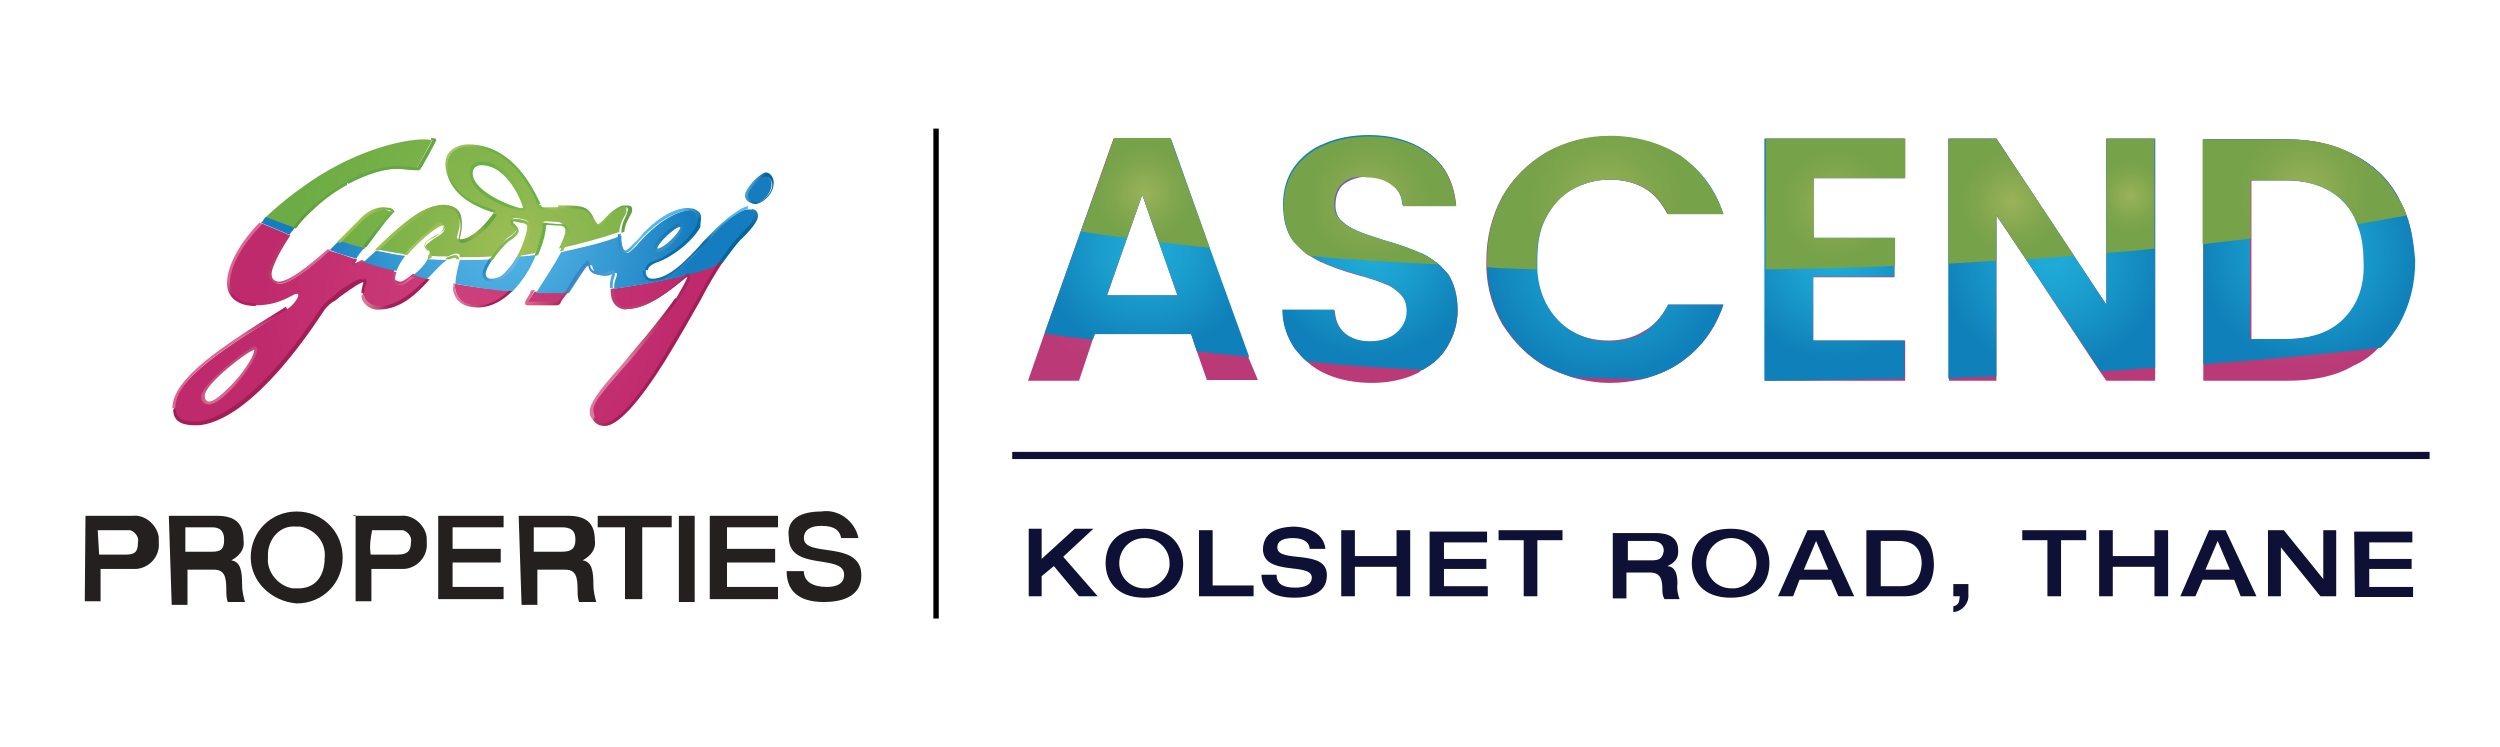 <?xml version="1.0" encoding="utf-8"?>
<!-- Generator: Adobe Illustrator 23.0.1, SVG Export Plug-In . SVG Version: 6.00 Build 0)  -->
<!DOCTYPE svg PUBLIC "-//W3C//DTD SVG 1.1//EN" "http://www.w3.org/Graphics/SVG/1.1/DTD/svg11.dtd">
<svg version="1.1" id="Layer_1" xmlns:x="http://ns.adobe.com/Extensibility/1.0/" xmlns:i="http://ns.adobe.com/AdobeIllustrator/10.0/" xmlns:graph="http://ns.adobe.com/Graphs/1.0/"
	 xmlns="http://www.w3.org/2000/svg" xmlns:xlink="http://www.w3.org/1999/xlink" x="0px" y="0px" viewBox="0 0 348 104"
	 style="enable-background:new 0 0 348 104;" xml:space="preserve">
<style type="text/css">
	.st0{fill:none;stroke:#000000;stroke-width:0.75;stroke-miterlimit:10;}
	.st1{fill:#0F1035;}
	.st2{fill:none;stroke:#0F1035;stroke-miterlimit:10;}
	.st3{fill:url(#SVGID_1_);}
	.st4{fill:url(#SVGID_2_);}
	.st5{fill:url(#SVGID_3_);}
	.st6{fill:url(#SVGID_4_);}
	.st7{fill:url(#SVGID_5_);}
	.st8{fill:url(#SVGID_6_);}
	.st9{fill:url(#SVGID_7_);}
	.st10{fill:url(#SVGID_8_);}
	.st11{fill:url(#SVGID_9_);}
	.st12{fill:url(#SVGID_10_);}
	.st13{fill:url(#SVGID_11_);}
	.st14{fill:url(#SVGID_12_);}
	.st15{fill:url(#SVGID_13_);}
	.st16{fill:url(#SVGID_14_);}
	.st17{fill:url(#SVGID_15_);}
	.st18{fill:url(#SVGID_16_);}
	.st19{fill:url(#SVGID_17_);}
	.st20{fill:url(#SVGID_18_);}
	.st21{fill:url(#SVGID_19_);}
	.st22{fill:#23201F;}
	.st23{clip-path:url(#SVGID_20_);fill:url(#SVGID_21_);}
	.st24{clip-path:url(#SVGID_22_);fill:url(#SVGID_23_);}
	.st25{clip-path:url(#SVGID_24_);fill:url(#SVGID_25_);}
	.st26{clip-path:url(#SVGID_26_);fill:url(#SVGID_27_);}
	.st27{clip-path:url(#SVGID_28_);fill:url(#SVGID_29_);}
	.st28{clip-path:url(#SVGID_30_);fill:url(#SVGID_31_);}
	.st29{clip-path:url(#SVGID_32_);fill:url(#SVGID_33_);}
	.st30{clip-path:url(#SVGID_34_);fill:url(#SVGID_35_);}
	.st31{clip-path:url(#SVGID_36_);fill:url(#SVGID_37_);}
	.st32{clip-path:url(#SVGID_38_);fill:url(#SVGID_39_);}
	.st33{clip-path:url(#SVGID_40_);fill:url(#SVGID_41_);}
	.st34{clip-path:url(#SVGID_42_);fill:url(#SVGID_43_);}
	.st35{clip-path:url(#SVGID_44_);fill:url(#SVGID_45_);}
	.st36{clip-path:url(#SVGID_46_);fill:url(#SVGID_47_);}
	.st37{clip-path:url(#SVGID_48_);fill:url(#SVGID_49_);}
	.st38{clip-path:url(#SVGID_50_);fill:url(#SVGID_51_);}
	.st39{clip-path:url(#SVGID_52_);fill:url(#SVGID_53_);}
	.st40{clip-path:url(#SVGID_54_);fill:url(#SVGID_55_);}
	.st41{clip-path:url(#SVGID_56_);fill:url(#SVGID_57_);}
	.st42{clip-path:url(#SVGID_58_);fill:url(#SVGID_59_);}
	.st43{clip-path:url(#SVGID_60_);fill:url(#SVGID_61_);}
	.st44{clip-path:url(#SVGID_62_);fill:url(#SVGID_63_);}
	.st45{clip-path:url(#SVGID_64_);fill:url(#SVGID_65_);}
	.st46{clip-path:url(#SVGID_66_);fill:url(#SVGID_67_);}
	.st47{clip-path:url(#SVGID_68_);fill:url(#SVGID_69_);}
	.st48{clip-path:url(#SVGID_70_);fill:url(#SVGID_71_);}
	.st49{clip-path:url(#SVGID_72_);fill:url(#SVGID_73_);}
	.st50{clip-path:url(#SVGID_74_);fill:url(#SVGID_75_);}
	.st51{clip-path:url(#SVGID_76_);fill:url(#SVGID_77_);}
	.st52{clip-path:url(#SVGID_78_);fill:url(#SVGID_79_);}
	.st53{clip-path:url(#SVGID_80_);fill:url(#SVGID_81_);}
	.st54{clip-path:url(#SVGID_82_);fill:url(#SVGID_83_);}
	.st55{clip-path:url(#SVGID_84_);fill:url(#SVGID_85_);}
	.st56{clip-path:url(#SVGID_86_);fill:url(#SVGID_87_);}
	.st57{clip-path:url(#SVGID_88_);fill:url(#SVGID_89_);}
	.st58{clip-path:url(#SVGID_90_);fill:url(#SVGID_91_);}
	.st59{clip-path:url(#SVGID_92_);fill:url(#SVGID_93_);}
	.st60{clip-path:url(#SVGID_94_);fill:url(#SVGID_95_);}
	.st61{clip-path:url(#SVGID_96_);fill:url(#SVGID_97_);}
	.st62{clip-path:url(#SVGID_98_);fill:url(#SVGID_99_);}
	.st63{clip-path:url(#SVGID_100_);fill:url(#SVGID_101_);}
	.st64{clip-path:url(#SVGID_102_);fill:url(#SVGID_103_);}
</style>
<g>
	<line class="st0" x1="130.3" y1="86.1" x2="130.3" y2="17.9"/>
	<g>
		<g>
			<g>
				<path class="st1" d="M148,77.5l4.2-3.9h-2.6l-4.6,4.2v-4.2h-1.8V83h1.8v-2.8l1.7-1.4l3.5,4.2h2.6L148,77.5z M159.3,73.6
					c-4,0-5.4,2.3-5.4,4.8c0,2.4,1.5,4.8,5.4,4.8c4,0,5.4-2.3,5.4-4.8C164.6,76,163.1,73.6,159.3,73.6z M159.8,81.9h-0.5
					c-1.9,0-3.5-1.5-3.5-3.5c0-1.9,1.5-3.5,3.5-3.5c1.9,0,3.5,1.5,3.5,3.5C162.9,80.1,161.4,81.6,159.8,81.9z M168.8,81.5v-7.7h-1.9
					V83h7.6v-1.5H168.8z M177.8,76.2c0-0.9,0.8-1.3,2.2-1.3c1.7,0,2.3,0.8,2.3,1.5h2.2c-0.3-2.6-3.2-3.1-4.5-3.1
					c-2.4,0.1-4.1,0.9-4.2,3.1c0,3.9,6.8,1.8,6.8,4c0,1-1,1.4-2.3,1.4c-1.7,0-2.6-0.5-2.6-1.8h-2.1c0,1.9,1.4,3.2,4.6,3.2
					c1.9,0,4.5-0.5,4.5-3.1C184.8,76.3,177.8,78.5,177.8,76.2z M194.4,73.8v3.6h-5.8v-3.6h-1.9V83h1.9v-4.1h5.8V83h1.9v-9.2H194.4z
					 M201,81.6v-2.4h5.9v-1.4H201v-2.3h6v-1.5h-8V83h8.1v-1.4H201z M208.6,73.8v1.4h3.5V83h1.9v-7.8h3.5v-1.4
					C217.6,73.8,208.6,73.8,208.6,73.8z M233.5,81.2c0-1.3-0.3-2.3-1.4-2.4c0.9-0.4,1.5-1,1.5-1.9c0-0.1,0-0.1,0-0.3
					c0-1.4-0.8-2.4-3.2-2.4h-5.9v9.1h1.9v-3.6h3.3c1.4,0,1.7,0.9,1.7,2.3c0,0.4,0,0.9,0.3,1.4h2.1C233.5,82.6,233.4,81.9,233.5,81.2
					z M229.9,78h-3.3v-2.7h3.3c1,0,1.7,0.4,1.7,1.4C231.4,77.8,230.9,78,229.9,78z M240.9,73.6c-4,0-5.4,2.3-5.4,4.8
					c0,2.4,1.5,4.8,5.4,4.8c4,0,5.4-2.3,5.4-4.8C246.3,76,244.8,73.6,240.9,73.6z M241.5,81.9h-0.5c-1.9,0-3.5-1.5-3.5-3.5
					c0-1.9,1.5-3.5,3.5-3.5c1.9,0,3.5,1.5,3.5,3.5C244.5,80.1,243.3,81.7,241.5,81.9z M253.9,73.8h-2.3l-4.1,9.2h2.1l0.9-2.3h4.4
					l1,2.3h2.2L253.9,73.8z M251.1,79.3l1.7-4l1.7,4H251.1z M264.7,73.8h-4.9V83h5.4c3.2,0,4-2.4,4-4.5
					C269.1,75.8,268.2,73.8,264.7,73.8z M264.5,81.6h-2.7v-6.3h2.6c1,0,3.1,0.3,3.1,3.2C267.3,81.2,265.9,81.6,264.5,81.6z
					 M271.9,81.2V83h0.9c-0.1,0.8-0.1,1.2-0.9,1.4v0.8c1.3-0.1,2.2-1.3,2.1-2.4c0,0,0,0,0-0.1v-1.4H271.9z M281.5,73.8v1.4h3.5V83
					h1.9v-7.8h3.5v-1.4C290.4,73.8,281.5,73.8,281.5,73.8z M299.9,73.8v3.6h-5.8v-3.6h-1.9V83h1.9v-4.1h5.8V83h1.9v-9.2H299.9z
					 M309.8,73.8h-2.3l-4,9.2h2.1l1-2.3h4.4l0.9,2.3h2.2L309.8,73.8z M307,79.3l1.7-4l1.7,4H307z M323.4,73.8v6.8l-5.5-6.8h-2.2V83
					h1.8v-6.8L323,83h2.2v-9.2H323.4z M329.8,81.6v-2.4h5.9v-1.4h-5.9v-2.3h6v-1.5h-8.1l0.1,9.1h8.1v-1.4H329.8z"/>
			</g>
		</g>
		<g>
			<line class="st2" x1="140.9" y1="63.4" x2="338.2" y2="63.4"/>
		</g>
		<g>
			
				<radialGradient id="SVGID_1_" cx="158.997" cy="69.863" r="16.383" gradientTransform="matrix(1 0 0 -1 0 106)" gradientUnits="userSpaceOnUse">
				<stop  offset="0" style="stop-color:#C74C85"/>
				<stop  offset="1" style="stop-color:#B93A77"/>
			</radialGradient>
			<path class="st3" d="M173.8,49.8l-5.5-15.3l-5.4-15.2H155l-4.6,13l-5,14.1l-2.3,6.6h7.1l1.9-5.7l0.3-0.8h13.4l0.8,2.4l1.4,4h7.1
				L173.8,49.8z M154.1,41.1l2.8-8l2.1-6l2.3,6.6l2.6,7.4C163.9,41.1,154.1,41.1,154.1,41.1z"/>
			
				<radialGradient id="SVGID_2_" cx="190.788" cy="69.863" r="14.893" gradientTransform="matrix(1 0 0 -1 0 106)" gradientUnits="userSpaceOnUse">
				<stop  offset="0" style="stop-color:#C74C85"/>
				<stop  offset="1" style="stop-color:#B93A77"/>
			</radialGradient>
			<path class="st4" d="M202.9,43.2c0,1.8-0.5,3.5-1.4,5c-0.8,1.4-1.9,2.4-3.5,3.3c-0.3,0.1-0.4,0.3-0.6,0.4c-1.8,0.9-4,1.4-6.4,1.4
				c-2.3,0-4.5-0.4-6.3-1.2c-1-0.4-1.9-1-2.7-1.7c-0.6-0.5-1.2-1.2-1.7-1.8c-1-1.5-1.7-3.3-1.7-5.4h7.2c0.1,1.4,0.5,2.4,1.4,3.2
				c0.9,0.8,2.1,1.2,3.6,1.2c1.5,0,2.8-0.4,3.7-1.2c0.9-0.8,1.4-1.8,1.4-3c0-1-0.3-1.8-0.9-2.4c-0.6-0.6-1.4-1.2-2.3-1.5
				c-0.9-0.4-2.2-0.8-3.7-1.2c-2.2-0.6-4-1.3-5.3-1.9c-0.5-0.3-1-0.5-1.5-0.9c-0.8-0.5-1.4-1.2-2.1-1.9c-1-1.3-1.4-3-1.4-5.1
				c0-1.9,0.5-3.7,1.5-5.1c1-1.4,2.4-2.6,4.2-3.3c1.8-0.8,3.9-1.2,6.2-1.2c3.5,0,6.3,0.9,8.5,2.6c2.2,1.7,3.3,4,3.6,7.1h-7.4
				c-0.1-1.2-0.5-2.1-1.4-2.8c-0.9-0.8-2.2-1.2-3.6-1.2c-1.3,0-2.3,0.4-3.2,1c-0.8,0.6-1.2,1.7-1.2,3c0,0.9,0.3,1.7,0.9,2.2
				c0.6,0.6,1.3,1,2.2,1.4c0.9,0.4,2.1,0.8,3.7,1.3c2.2,0.6,4,1.3,5.4,1.9c0.9,0.4,1.5,0.9,2.3,1.5c0.4,0.4,0.9,0.9,1.3,1.4
				C202.4,39.5,202.9,41.1,202.9,43.2z"/>
			
				<radialGradient id="SVGID_3_" cx="223.522" cy="69.888" r="16.776" gradientTransform="matrix(1 0 0 -1 0 106)" gradientUnits="userSpaceOnUse">
				<stop  offset="0" style="stop-color:#C74C85"/>
				<stop  offset="1" style="stop-color:#B93A77"/>
			</radialGradient>
			<path class="st5" d="M232.2,42.4h7.7c-1.2,3.5-3.1,6-5.9,8c-1.7,1.2-3.5,1.9-5.5,2.4c-1.4,0.3-2.8,0.5-4.4,0.5
				c-1.8,0-3.6-0.3-5.3-0.8c-1.2-0.4-2.3-0.8-3.5-1.4c-2.6-1.4-4.6-3.5-6.2-6c-1.3-2.3-2.1-4.9-2.2-7.8c0-0.4,0-0.6,0-1
				c0-3.3,0.8-6.3,2.2-8.9c1.5-2.6,3.5-4.6,6.2-6.2c2.6-1.4,5.5-2.2,8.7-2.2c3.7,0,7.1,1,9.9,2.8c2.8,1.9,4.8,4.6,5.9,8h-7.7
				c-0.8-1.5-1.8-2.8-3.2-3.6c-1.4-0.8-3-1.2-4.9-1.2c-1.9,0-3.7,0.5-5.3,1.4c-1.5,0.9-2.7,2.2-3.6,3.9c-0.9,1.7-1.3,3.6-1.3,5.9
				c0,0.4,0,0.9,0,1.3c0.1,1.7,0.5,3.2,1.2,4.6c0.9,1.7,2.1,3,3.6,3.9c1.5,0.9,3.2,1.4,5.3,1.4c1.8,0,3.5-0.4,4.9-1.3
				C230.3,45.3,231.4,44,232.2,42.4z"/>
			
				<radialGradient id="SVGID_4_" cx="255.421" cy="69.863" r="13.717" gradientTransform="matrix(1 0 0 -1 0 106)" gradientUnits="userSpaceOnUse">
				<stop  offset="0" style="stop-color:#C74C85"/>
				<stop  offset="1" style="stop-color:#B93A77"/>
			</radialGradient>
			<polygon class="st6" points="252.4,24.8 252.4,33.3 263.7,33.3 263.7,38.6 252.4,38.6 252.4,47.4 265.2,47.4 265.2,53 245.7,53 
				245.7,19.3 265.2,19.3 265.2,24.8 			"/>
			
				<radialGradient id="SVGID_5_" cx="285.646" cy="69.863" r="15.6" gradientTransform="matrix(1 0 0 -1 0 106)" gradientUnits="userSpaceOnUse">
				<stop  offset="0" style="stop-color:#C74C85"/>
				<stop  offset="1" style="stop-color:#B93A77"/>
			</radialGradient>
			<polygon class="st7" points="300,19.3 300,53 293.2,53 292.3,51.7 282,36.1 277.9,30 277.9,53 271.3,53 271.3,19.3 277.9,19.3 
				288.7,35.6 293.2,42.4 293.2,19.3 			"/>
			
				<radialGradient id="SVGID_6_" cx="321.321" cy="69.799" r="15.792" gradientTransform="matrix(1 0 0 -1 0 106)" gradientUnits="userSpaceOnUse">
				<stop  offset="0" style="stop-color:#C74C85"/>
				<stop  offset="1" style="stop-color:#B93A77"/>
			</radialGradient>
			<path class="st8" d="M335,30c-0.3-0.9-0.8-1.8-1.2-2.6c-1.4-2.6-3.5-4.5-6.2-5.9c-2.7-1.4-5.8-2.1-9.2-2.1h-11.7V53h11.7
				c3.5,0,6.7-0.6,9.2-2.1c1.4-0.6,2.6-1.5,3.6-2.6c1-0.9,1.9-2.1,2.6-3.3c1.4-2.6,2.2-5.4,2.2-8.9C336,34,335.7,31.9,335,30z
				 M313.4,25.1h4.8c3.5,0,6.3,1,8.2,3c0.9,0.9,1.5,1.9,1.9,3.1c0.6,1.4,0.9,3.2,0.9,5.1c0,3.5-1,6.2-2.8,8.1
				c-1.9,1.9-4.6,2.8-8.2,2.8h-4.8V25.1z"/>
			
				<radialGradient id="SVGID_7_" cx="159.575" cy="71.469" r="14.716" gradientTransform="matrix(1 0 0 -1 0 106)" gradientUnits="userSpaceOnUse">
				<stop  offset="0" style="stop-color:#1FAAD6"/>
				<stop  offset="6.474800e-02" style="stop-color:#1FAAD6"/>
				<stop  offset="0.399" style="stop-color:#1B9FCE"/>
				<stop  offset="0.991" style="stop-color:#1081BA"/>
				<stop  offset="1" style="stop-color:#1080BA"/>
			</radialGradient>
			<path class="st9" d="M168.4,34.5L163,19.3h-7.8l-4.8,13l-5,14.1c2.2,0.4,4.4,0.6,6.7,0.9l0.3-0.8h13.4l0.8,2.4
				c2.4,0.3,4.9,0.5,7.3,0.8L168.4,34.5z M154.1,41.1l2.8-8l2.1-6l2.3,6.6l2.6,7.4C163.9,41.1,154.1,41.1,154.1,41.1z"/>
			
				<radialGradient id="SVGID_8_" cx="190.788" cy="70.754" r="14.39" gradientTransform="matrix(1 0 0 -1 0 106)" gradientUnits="userSpaceOnUse">
				<stop  offset="0" style="stop-color:#1FAAD6"/>
				<stop  offset="6.474800e-02" style="stop-color:#1FAAD6"/>
				<stop  offset="0.399" style="stop-color:#1B9FCE"/>
				<stop  offset="0.991" style="stop-color:#1081BA"/>
				<stop  offset="1" style="stop-color:#1080BA"/>
			</radialGradient>
			<path class="st10" d="M202.9,43.2c0,1.8-0.5,3.5-1.4,5c-0.8,1.4-1.9,2.4-3.5,3.3c-5.4-0.3-10.8-0.6-16.1-1.2
				c-0.6-0.5-1.2-1.2-1.7-1.8c-1-1.5-1.7-3.3-1.7-5.4h7.2c0.1,1.4,0.5,2.4,1.4,3.2c0.9,0.8,2.1,1.2,3.6,1.2c1.5,0,2.8-0.4,3.7-1.2
				c0.9-0.8,1.4-1.8,1.4-3c0-1-0.3-1.8-0.9-2.4c-0.6-0.6-1.4-1.2-2.3-1.5s-2.2-0.8-3.7-1.2c-2.2-0.6-4-1.3-5.3-1.9
				c-0.5-0.3-1-0.5-1.5-0.9c-0.8-0.5-1.4-1.2-2.1-1.9c-1-1.3-1.4-3-1.4-5.1c0-1.9,0.5-3.7,1.5-5.1c1-1.4,2.4-2.6,4.2-3.3
				c1.8-0.8,3.9-1.2,6.2-1.2c3.5,0,6.3,0.9,8.5,2.6c2.2,1.7,3.3,4,3.6,7.1h-7.4c-0.1-1.2-0.5-2.1-1.4-2.8c-0.9-0.8-2.2-1.2-3.6-1.2
				c-1.3,0-2.3,0.4-3.2,1c-0.8,0.6-1.2,1.7-1.2,3c0,0.9,0.3,1.7,0.9,2.2c0.6,0.6,1.3,1,2.2,1.4c0.9,0.4,2.1,0.8,3.7,1.3
				c2.2,0.6,4,1.3,5.4,1.9c0.9,0.4,1.5,0.9,2.3,1.5c0.4,0.4,0.9,0.9,1.3,1.4C202.4,39.5,202.9,41.1,202.9,43.2z"/>
			
				<radialGradient id="SVGID_9_" cx="223.522" cy="70.128" r="16.654" gradientTransform="matrix(1 0 0 -1 0 106)" gradientUnits="userSpaceOnUse">
				<stop  offset="0" style="stop-color:#1FAAD6"/>
				<stop  offset="6.474800e-02" style="stop-color:#1FAAD6"/>
				<stop  offset="0.399" style="stop-color:#1B9FCE"/>
				<stop  offset="0.991" style="stop-color:#1081BA"/>
				<stop  offset="1" style="stop-color:#1080BA"/>
			</radialGradient>
			<path class="st11" d="M232.2,42.4h7.7c-1.2,3.5-3.1,6-5.9,8c-1.7,1.2-3.5,1.9-5.5,2.4c-3.2-0.1-6.4-0.1-9.6-0.3
				c-1.2-0.4-2.3-0.8-3.5-1.4c-2.6-1.4-4.6-3.5-6.2-6c-1.3-2.3-2.1-4.9-2.2-7.8c0-0.4,0-0.6,0-1c0-3.3,0.8-6.3,2.2-8.9
				c1.5-2.6,3.5-4.6,6.2-6.2c2.6-1.4,5.5-2.2,8.7-2.2c3.7,0,7.1,1,9.9,2.8c2.8,1.9,4.8,4.6,5.9,8h-7.7c-0.8-1.5-1.8-2.8-3.2-3.6
				c-1.4-0.8-3-1.2-4.9-1.2c-1.9,0-3.7,0.5-5.3,1.4s-2.7,2.2-3.6,3.9S214,34,214,36.3c0,0.4,0,0.9,0,1.3c0.1,1.7,0.5,3.2,1.2,4.6
				c0.9,1.7,2.1,3,3.6,3.9c1.5,0.9,3.2,1.4,5.3,1.4c1.8,0,3.5-0.4,4.9-1.3C230.3,45.3,231.4,44,232.2,42.4z"/>
			
				<radialGradient id="SVGID_10_" cx="255.421" cy="69.863" r="13.724" gradientTransform="matrix(1 0 0 -1 0 106)" gradientUnits="userSpaceOnUse">
				<stop  offset="0" style="stop-color:#1FAAD6"/>
				<stop  offset="6.474800e-02" style="stop-color:#1FAAD6"/>
				<stop  offset="0.399" style="stop-color:#1B9FCE"/>
				<stop  offset="0.991" style="stop-color:#1081BA"/>
				<stop  offset="1" style="stop-color:#1080BA"/>
			</radialGradient>
			<path class="st12" d="M252.4,24.8v8.3h11.3v5.4h-11.3v8.9h12.7v5.3c-6.3,0.1-12.7,0.3-19.1,0.3h-0.4V19.3h19.5v5.5H252.4z"/>
			
				<radialGradient id="SVGID_11_" cx="285.646" cy="70.03" r="15.511" gradientTransform="matrix(1 0 0 -1 0 106)" gradientUnits="userSpaceOnUse">
				<stop  offset="0" style="stop-color:#1FAAD6"/>
				<stop  offset="6.474800e-02" style="stop-color:#1FAAD6"/>
				<stop  offset="0.399" style="stop-color:#1B9FCE"/>
				<stop  offset="0.991" style="stop-color:#1081BA"/>
				<stop  offset="1" style="stop-color:#1080BA"/>
			</radialGradient>
			<path class="st13" d="M300,19.3v31.9c-2.6,0.1-5,0.4-7.6,0.5L282,36.1l-4.1-6.2v22.5c-2.2,0.1-4.5,0.1-6.7,0.3V19.3h6.7
				l10.8,16.3l4.5,6.8V19.3C293.2,19.3,300,19.3,300,19.3z"/>
			
				<radialGradient id="SVGID_12_" cx="321.321" cy="70.939" r="15.194" gradientTransform="matrix(1 0 0 -1 0 106)" gradientUnits="userSpaceOnUse">
				<stop  offset="0" style="stop-color:#1FAAD6"/>
				<stop  offset="6.474800e-02" style="stop-color:#1FAAD6"/>
				<stop  offset="0.399" style="stop-color:#1B9FCE"/>
				<stop  offset="0.991" style="stop-color:#1081BA"/>
				<stop  offset="1" style="stop-color:#1080BA"/>
			</radialGradient>
			<path class="st14" d="M335,30c-0.3-0.9-0.8-1.8-1.2-2.6c-1.4-2.6-3.5-4.5-6.2-5.9c-2.7-1.4-5.8-2.1-9.2-2.1h-11.7v31.3
				c8.3-0.6,16.6-1.4,24.7-2.3c1-0.9,1.9-2.1,2.6-3.3c1.4-2.6,2.2-5.4,2.2-8.9C336,34,335.7,31.9,335,30z M326.2,44.4
				c-1.9,1.9-4.6,2.8-8.2,2.8h-4.8V25.1h4.8c3.5,0,6.3,1,8.2,3c0.9,0.9,1.5,1.9,1.9,3.1c0.6,1.4,0.9,3.2,0.9,5.1
				C329.2,39.7,328.2,42.4,326.2,44.4z"/>
			
				<radialGradient id="SVGID_13_" cx="159.359" cy="79.087" r="8.283" gradientTransform="matrix(1 0 0 -1 0 106)" gradientUnits="userSpaceOnUse">
				<stop  offset="0" style="stop-color:#99B259"/>
				<stop  offset="3.956800e-02" style="stop-color:#99B259"/>
				<stop  offset="0.143" style="stop-color:#93AF56"/>
				<stop  offset="0.558" style="stop-color:#7EA54C"/>
				<stop  offset="0.831" style="stop-color:#76A249"/>
				<stop  offset="1" style="stop-color:#76A249"/>
			</radialGradient>
			<path class="st15" d="M168.4,34.5c-2.4-0.3-4.8-0.5-7.1-0.8l-2.3-6.6l-2.1,6c-2.2-0.3-4.4-0.5-6.4-0.9l4.6-13h7.8L168.4,34.5z"/>
			
				<radialGradient id="SVGID_14_" cx="190.632" cy="78.112" r="10.55" gradientTransform="matrix(1 0 0 -1 0 106)" gradientUnits="userSpaceOnUse">
				<stop  offset="0" style="stop-color:#99B259"/>
				<stop  offset="3.956800e-02" style="stop-color:#99B259"/>
				<stop  offset="0.143" style="stop-color:#93AF56"/>
				<stop  offset="0.558" style="stop-color:#7EA54C"/>
				<stop  offset="0.831" style="stop-color:#76A249"/>
				<stop  offset="1" style="stop-color:#76A249"/>
			</radialGradient>
			<path class="st16" d="M186.9,25.5c-0.8,0.6-1.2,1.7-1.2,3c0,0.9,0.3,1.7,0.9,2.2c0.6,0.6,1.3,1,2.2,1.4c0.9,0.4,2.1,0.8,3.7,1.3
				c2.2,0.6,4,1.3,5.4,1.9c0.9,0.4,1.5,0.9,2.3,1.5c-6-0.3-12.1-0.6-18-1.2c-0.8-0.5-1.4-1.2-2.1-1.9c-1-1.3-1.4-3-1.4-5.1
				c0-1.9,0.5-3.7,1.5-5.1c1-1.4,2.4-2.6,4.2-3.3c1.8-0.8,3.9-1.2,6.2-1.2c3.5,0,6.3,0.9,8.5,2.6c2.2,1.7,3.3,4,3.6,7.1h-7.4
				c-0.1-1.2-0.5-2.1-1.4-2.8c-0.9-0.8-2.2-1.2-3.6-1.2C188.8,24.4,187.6,24.8,186.9,25.5z"/>
			
				<radialGradient id="SVGID_15_" cx="223.522" cy="77.818" r="13.301" gradientTransform="matrix(1 0 0 -1 0 106)" gradientUnits="userSpaceOnUse">
				<stop  offset="0" style="stop-color:#99B259"/>
				<stop  offset="3.956800e-02" style="stop-color:#99B259"/>
				<stop  offset="0.143" style="stop-color:#93AF56"/>
				<stop  offset="0.558" style="stop-color:#7EA54C"/>
				<stop  offset="0.831" style="stop-color:#76A249"/>
				<stop  offset="1" style="stop-color:#76A249"/>
			</radialGradient>
			<path class="st17" d="M239.9,29.8h-7.7c-0.8-1.5-1.8-2.8-3.2-3.6c-1.4-0.8-3-1.2-4.9-1.2c-1.9,0-3.7,0.5-5.3,1.4
				c-1.5,0.9-2.7,2.2-3.6,3.9c-0.9,1.7-1.3,3.6-1.3,5.9c0,0.4,0,0.9,0,1.3c-2.3-0.1-4.6-0.1-6.9-0.3c0-0.4,0-0.6,0-1
				c0-3.3,0.8-6.3,2.2-8.9c1.5-2.6,3.5-4.6,6.2-6.2c2.6-1.4,5.5-2.2,8.7-2.2c3.7,0,7.1,1,9.9,2.8C236.8,23.8,238.8,26.5,239.9,29.8z
				"/>
			
				<radialGradient id="SVGID_16_" cx="255.421" cy="77.502" r="9.443" gradientTransform="matrix(1 0 0 -1 0 106)" gradientUnits="userSpaceOnUse">
				<stop  offset="0" style="stop-color:#99B259"/>
				<stop  offset="3.956800e-02" style="stop-color:#99B259"/>
				<stop  offset="0.143" style="stop-color:#93AF56"/>
				<stop  offset="0.558" style="stop-color:#7EA54C"/>
				<stop  offset="0.831" style="stop-color:#76A249"/>
				<stop  offset="1" style="stop-color:#76A249"/>
			</radialGradient>
			<path class="st18" d="M245.7,19.3h19.5v5.5h-12.7v8.3h11.3V37c-6,0.3-11.9,0.4-18,0.5V19.3H245.7z"/>
			
				<radialGradient id="SVGID_17_" cx="280.017" cy="77.922" r="8.74" gradientTransform="matrix(1 0 0 -1 0 106)" gradientUnits="userSpaceOnUse">
				<stop  offset="0" style="stop-color:#99B259"/>
				<stop  offset="3.956800e-02" style="stop-color:#99B259"/>
				<stop  offset="0.143" style="stop-color:#93AF56"/>
				<stop  offset="0.558" style="stop-color:#7EA54C"/>
				<stop  offset="0.831" style="stop-color:#76A249"/>
				<stop  offset="1" style="stop-color:#76A249"/>
			</radialGradient>
			<path class="st19" d="M288.7,35.6c-2.2,0.1-4.4,0.4-6.7,0.5l-4.1-6.2v6.4c-2.2,0.1-4.5,0.3-6.7,0.4V19.3h6.7L288.7,35.6z"/>
			
				<radialGradient id="SVGID_18_" cx="296.606" cy="78.673" r="6.116" gradientTransform="matrix(1 0 0 -1 0 106)" gradientUnits="userSpaceOnUse">
				<stop  offset="0" style="stop-color:#99B259"/>
				<stop  offset="3.956800e-02" style="stop-color:#99B259"/>
				<stop  offset="0.143" style="stop-color:#93AF56"/>
				<stop  offset="0.558" style="stop-color:#7EA54C"/>
				<stop  offset="0.831" style="stop-color:#76A249"/>
				<stop  offset="1" style="stop-color:#76A249"/>
			</radialGradient>
			<path class="st20" d="M293.2,19.3h6.7v15.3c-2.2,0.3-4.5,0.4-6.7,0.6V19.3z"/>
			
				<radialGradient id="SVGID_19_" cx="320.815" cy="79.304" r="11.294" gradientTransform="matrix(1 0 0 -1 0 106)" gradientUnits="userSpaceOnUse">
				<stop  offset="0" style="stop-color:#99B259"/>
				<stop  offset="3.956800e-02" style="stop-color:#99B259"/>
				<stop  offset="0.143" style="stop-color:#93AF56"/>
				<stop  offset="0.558" style="stop-color:#7EA54C"/>
				<stop  offset="0.831" style="stop-color:#76A249"/>
				<stop  offset="1" style="stop-color:#76A249"/>
			</radialGradient>
			<path class="st21" d="M335,30c-2.2,0.4-4.5,0.8-6.8,1.2c-0.5-1.2-1.2-2.2-1.9-3.1c-1.9-1.9-4.6-3-8.2-3h-4.8v8.1
				c-2.2,0.3-4.5,0.5-6.7,0.8V19.4h11.7c3.5,0,6.7,0.6,9.2,2.1c2.7,1.4,4.8,3.3,6.2,5.9C334.3,28.2,334.7,29.1,335,30z"/>
		</g>
	</g>
	<g>
		<g>
			<path class="st22" d="M11.9,71.8h6.6c1.7-0.2,3.4,1.3,3.6,3c0,0.2,0,0.6,0,0.7c0.2,1.9-1.3,3.6-3.2,3.7H14v4.5h-2.2L11.9,71.8
				L11.9,71.8z M13.8,77.2h3.7c1.3,0,1.7-0.4,1.7-1.7c0.2-0.7-0.4-1.5-1.1-1.7h-0.2h-4.3L13.8,77.2L13.8,77.2z"/>
			<path class="st22" d="M23.5,71.8h6.7c2.8,0,3.7,1.3,3.7,3.4c0.2,1.3-0.6,2.2-1.7,2.8l0,0c1.3,0.2,1.5,1.5,1.5,3.4
				c0,0.9,0.2,1.7,0.4,2.4h-2.4c-0.2-0.6-0.2-1.1-0.2-1.7c0-1.7-0.2-2.8-1.7-2.8h-3.7v4.9h-2.2L23.5,71.8L23.5,71.8z M29.5,76.8
				L29.5,76.8c1.3,0,1.7-0.4,1.7-1.7s-0.7-1.7-1.7-1.7h-3.7v3.4C25.8,76.8,29.5,76.8,29.5,76.8z"/>
			<path class="st22" d="M34.9,77.6c0-3.6,2.8-6.4,6.4-6.4s6.4,2.8,6.4,6.4c0,3.6-2.8,6.4-6.4,6.4C37.7,83.7,34.9,80.9,34.9,77.6
				L34.9,77.6 M45.2,77.6L45.2,77.6c0.2-2.1-1.3-3.9-3.4-4.3c-0.2,0-0.4,0-0.6,0c-2.1-0.2-3.7,1.5-3.9,3.6c0,0.2,0,0.6,0,0.7
				c-0.2,1.9,1.3,3.9,3.4,4.3c0.2,0,0.4,0,0.6,0C43.9,82,45.2,80.2,45.2,77.6"/>
			<path class="st22" d="M49.2,71.8h6.6c1.7-0.2,3.4,1.3,3.6,3c0,0.2,0,0.6,0,0.7c0.2,1.9-1.3,3.6-3.2,3.7h-4.5v4.5h-2.2v-12H49.2z
				 M51.6,77.2h3.7c1.3,0,1.9-0.4,1.9-1.7c0.2-0.7-0.4-1.5-1.1-1.7h-0.2h-4.1C51.6,74.9,51.4,75.9,51.6,77.2z"/>
			<polygon class="st22" points="61,71.8 70.1,71.8 70.1,73.4 63,73.4 63,76.4 69.7,76.4 69.7,78.3 63,78.3 63,81.7 70.1,81.7 
				70.1,83.4 61,83.4 			"/>
			<path class="st22" d="M72.2,71.8h6.9c2.8,0,3.7,1.3,3.7,3.4c0.2,1.3-0.6,2.2-1.7,2.8l0,0c1.3,0.2,1.5,1.5,1.5,3.4
				c0,0.9,0.2,1.7,0.4,2.4h-2.4c-0.2-0.6-0.2-1.1-0.2-1.7c0-1.7-0.2-2.8-1.7-2.8h-3.9v4.9h-2.2L72.2,71.8L72.2,71.8z M78.2,76.8
				L78.2,76.8c1.3,0,1.9-0.4,1.9-1.7s-0.7-1.7-1.9-1.7h-3.9v3.4C74.2,76.8,78.2,76.8,78.2,76.8z"/>
			<polygon class="st22" points="87,73.4 83.2,73.4 83.2,71.8 93.5,71.8 93.5,73.4 89.4,73.4 89.4,83.4 87,83.4 			"/>
			<rect x="94.5" y="71.8" class="st22" width="2.2" height="12"/>
			<polygon class="st22" points="98.8,71.8 108.3,71.8 108.3,73.4 101.2,73.4 101.2,76.4 107.9,76.4 107.9,78.3 101.2,78.3 
				101.2,81.7 108.3,81.7 108.3,83.4 98.8,83.4 			"/>
			<path class="st22" d="M114.3,71.2c2.4-0.4,4.7,1.3,5.2,3.7h-2.4c-0.2-0.9-0.7-1.7-2.8-1.7c-1.5,0-2.4,0.6-2.4,1.7
				c0,2.8,8,0.2,8,5.2c0,3-2.8,3.7-5.2,3.7c-3.7,0-5.2-1.7-5.2-4.3h2.4c0,1.5,1.3,2.2,3.2,2.2c1.3,0,2.4-0.4,2.4-1.7
				c0-3-7.7-0.4-7.7-5.2C109.4,72.1,111.7,71.2,114.3,71.2"/>
		</g>
		<g>
			<g>
				<g>
					<g>
						<g>
							<g>
								<defs>
									<path id="SVGID_127_" d="M50.4,30.5c-0.5,0.5-1.7,1.7-3.2,3.2c1.1,0.4,2.3,0.6,3.5,1c1.1-1.5,2.5-3.5,2.8-3.8
										c0.6-0.7,1-1.1,1-1.2s-0.4-0.5-0.9-0.5C53.1,29.1,51.5,29.1,50.4,30.5 M65.5,24.1c0-1,0.6-1.4,1.4-1.4
										c4.1,0,6.1,5.7,6.1,6.1c0,0.2-0.1,0.2-0.4,0.2C71.2,29,65.5,26.8,65.5,24.1 M62.2,23.1c0,2,1.1,4.8,6.3,6.4
										c0.1,0,0.2,0.1,0.2,0.1c0,0.2-2.3,3.5-4.6,3.8c-0.2,0-0.5-0.1-0.5-0.4c0-0.2,0.4-1,0.4-2c0-1.1-0.4-2.5-2.2-2.5
										s-4.1,1-9.5,6.2c1.2,0.2,2.7,0.5,4.1,0.7c1.6-2,4.3-4.1,4.9-4.1c0.4,0,0.6,0.1,0.6,0.4c0.1,0.7-1,1.2-1.6,1.6
										c-0.7,0.6-1.1,0.7-1,1.1c0,0.2,0.5,0.4,0.5,0.7c0,0.1,0,0.4-0.1,0.5c1,0.1,1.7,0.1,2.7,0.1c0.4-0.2,0.7-0.4,1.1-0.4
										c0.4,0,0.5,0.1,0.5,0.4c0,0,0,0,0,0.1c1.5,0,3,0,4.5-0.1c0.9-1.1,1.9-2.5,2.3-2.7c0.9-0.5,1.2-1.1,1.2-1.2
										c0-0.4-0.6-0.7-0.7-1c-0.1-0.4,0.2-0.5,0.9-0.4c0.9,0.2,1.5,0.2,1.5,1c0,0.5-0.6,2.5-1.5,4.2c0.9-0.1,1.5-0.2,2.3-0.4
										c0.7-1.6,1.1-3.2,1.1-4c0-0.2,0.1-0.4,0.4-0.4c0.4,0,1.2,0.1,1.6,0.1c0.5,0,1.1,0.4,1.1,1.2c0,0.6-0.4,1.4-0.9,2.5
										c2.8-0.6,5.7-1.4,8.4-2.3c0.1-1.7,1.1-2.5,1.1-3.1c0-0.4-0.1-0.6-0.6-0.6c-1,0.1-3.1,2.7-3.5,2.7s-0.7-1.1-1.1-1.6
										c-0.5-0.7-1.1-0.9-3.2-0.9c-1.1,0-1.5,0.1-2.5,0.1c-1,0-1.1,0-1.4-0.5c-0.2-0.5-3.2-8.2-9.9-8.2
										C63.8,20.4,62.2,21.1,62.2,23.1 M41.9,26.2c-2,1.4-3.6,2.8-5.1,4.2c1.2,0.5,2.7,1,4,1.5c0.7-1,1.6-2,2.7-3
										c4-3.6,8.5-5.4,11.4-5.4c1.1,0,2.6,0.2,2.8,0.2c0.1,0,0.2,0,0.2-0.1c0.1-0.1,2.2-4,2.2-4v-0.1c0,0-0.5-0.1-1.1-0.1
										C56,19.4,48.9,21,41.9,26.2"/>
								</defs>
								<clipPath id="SVGID_20_">
									<use xlink:href="#SVGID_127_"  style="overflow:visible;"/>
								</clipPath>
								
									<radialGradient id="SVGID_21_" cx="-3249.67" cy="53.758" r="1.306" gradientTransform="matrix(28.564 0 0 -28.564 92896.125 1570.924)" gradientUnits="userSpaceOnUse">
									<stop  offset="0" style="stop-color:#9CBE55"/>
									<stop  offset="3.956800e-02" style="stop-color:#9CBE55"/>
									<stop  offset="0.281" style="stop-color:#89B74E"/>
									<stop  offset="0.61" style="stop-color:#74AF47"/>
									<stop  offset="0.831" style="stop-color:#6DAC44"/>
									<stop  offset="1" style="stop-color:#6DAC44"/>
								</radialGradient>
								<rect x="36.8" y="19.4" class="st23" width="50.4" height="16.8"/>
							</g>
						</g>
					</g>
				</g>
			</g>
			<g>
				<g>
					<g>
						<g>
							<g>
								<defs>
									<path id="SVGID_130_" d="M74.4,40.6c-0.4,0.6-0.7,1.1-1,1.4c0,0-0.2,0.4,0.1,0.4h4c0.1,0,0.4-0.1,0.5-0.4
										c0-0.1,0.5-0.7,1-1.5C77.5,40.6,75.9,40.6,74.4,40.6 M63.3,39.5c0,1.2,0.5,3.2,3.5,3.2c1.6,0,3.2-1,4.5-2.2
										C68.7,40.3,66,40,63.3,39.5L63.3,39.5z M85.3,40.2c0,1.1,0.2,2.8,2.1,2.8c3.6,0,8-4.6,8.3-4.6c0.1,0,0.2,0,0.2,0.2
										c0,0.1-0.5,2-5.7,8.4c-5.3,6.4-7.9,8.9-7.9,10.4c0,1.4,1.1,1.9,1.7,1.9c0.6,0,2.8-0.1,8.4-9.1c3.8-6.3,5.7-10.4,7.9-13.5
										C96.4,38.2,91.7,39.3,85.3,40.2 M28.3,55.1c0-1.9,6.4-6.7,7.2-6.7c0.2,0,0.2,0.1,0.2,0.2c0,1.4-4.7,7.4-6.6,7.4
										C28.5,56.1,28.3,55.7,28.3,55.1 M31.8,39.4c0,2.7,2.6,3.1,3.8,3.1c3.5,0,5.1-1.6,5.7-1.6c0.7,0-0.4,1.6-1.4,2.2
										c-8.5,5.2-15.7,9.8-15.7,13.8c0,1.9,1.7,2,3.1,2c1.4,0,7.8-0.9,17.6-16.1c0.5-0.7,1.1-1.1,2-1.6c0.7-0.5,3.1-2.2,3.5-2.2
										c0.4,0,0.5,0.2,0.5,0.4c0,0.4-0.4,1-0.4,1.7s0.7,1.6,2.1,1.6c3.1,0,5.2-2.1,6.9-4.1c-0.6-0.1-1.2-0.2-2-0.5
										c-0.7,0.6-1.4,1.1-1.7,1.1c-0.7,0-1-0.4-1-0.7c0-0.2,0-0.6,0.1-1c-1.4-0.4-2.8-0.9-4.6-1.2c-0.5,0.2-1,0.5-1.1,0.5
										s-0.1-0.1,0.1-0.5c0,0,0.1-0.1,0.2-0.2c-1.1-0.4-2.5-0.9-3.7-1.2c-2.5,2.3-5.4,4.6-6.9,4.6c-0.6,0-1.1-0.5-1.1-1.4
										c0-0.7,0.9-2.8,2.6-5.3c-1.2-0.6-2.6-1.1-4-1.7C33.2,34.2,31.8,37.3,31.8,39.4"/>
								</defs>
								<clipPath id="SVGID_22_">
									<use xlink:href="#SVGID_130_"  style="overflow:visible;"/>
								</clipPath>
								
									<radialGradient id="SVGID_23_" cx="-3228.221" cy="41.893" r="1.306" gradientTransform="matrix(22.212 0 0 -22.212 71770.406 972.758)" gradientUnits="userSpaceOnUse">
									<stop  offset="0" style="stop-color:#CE407B"/>
									<stop  offset="1" style="stop-color:#BF2A6D"/>
								</radialGradient>
								<rect x="24.2" y="31" class="st24" width="76" height="28.2"/>
							</g>
						</g>
					</g>
				</g>
			</g>
			<g>
				<g>
					<g>
						<g>
							<g>
								<defs>
									<path id="SVGID_133_" d="M57.5,38.3c0.7,0.2,1.4,0.4,2,0.5c1.1-1.1,1.9-2.1,2.7-2.6c-1,0-1.7-0.1-2.7-0.1
										C59.3,36.6,58.5,37.6,57.5,38.3 M72.2,35.7c-1,1.7-2.2,3.3-3.8,3.3c-0.5,0-0.9-0.2-0.9-0.7c0-0.6,0.4-1.4,1-2.2
										c-1.5,0.1-3,0.1-4.5,0.1c-0.1,0.5-0.6,2.1-0.6,3.3c2.7,0.5,5.4,0.9,7.9,1.1c1.4-1.4,2.6-3.3,3.3-5.1
										C73.7,35.6,72.9,35.7,72.2,35.7 M51.7,35.5c-0.2,0.2-0.7,0.6-1.1,1c1.6,0.5,3.2,1,4.6,1.2c0.2-0.6,0.7-1.4,1.2-2.1
										c-1.4-0.1-2.7-0.5-4.1-0.7C52.2,35.1,51.9,35.3,51.7,35.5 M45.9,34.8c1.2,0.5,2.6,0.9,3.7,1.2c0.2-0.4,0.7-1,1.1-1.5
										c-1.1-0.2-2.3-0.6-3.5-1C46.7,34,46.2,34.5,45.9,34.8 M36.3,31c1.4,0.6,2.7,1.1,4,1.7c0.2-0.4,0.5-0.6,0.7-1
										c-1.4-0.5-2.7-1-4-1.5C36.6,30.6,36.6,30.9,36.3,31 M91.2,34.6c0-0.7,2.5-3.2,3.3-3.2c0.1,0,0.4,0.1,0.4,0.2
										c0,1-2.5,3.2-3.3,3.2C91.3,35,91.2,34.8,91.2,34.6 M99.3,32.6c-2.5,2.7-5.6,6.3-8.2,6.3c-1,0-1.2-0.6-1.2-1.2
										c0-0.5,0.4-0.9,1.1-1.1c2.6-0.7,6.6-4,6.6-6.3c0-0.6-0.4-1.1-1.1-1.1c-1.1,0-4.1,0.5-8,5.1c-0.5,0.5-1,0.9-1.1,0.9
										c-0.4,0-0.9-0.7-0.9-2c0-0.1,0-0.2,0-0.4c-2.8,1.1-5.7,1.7-8.4,2.3c-1,1.9-2.5,4.1-3.5,5.7c1.5,0,3.1,0,4.6,0
										c1-1.5,2.3-3.6,2.5-3.7s0.2-0.2,0.5-0.2c0.6,0-0.1,1.5,2.1,1.5c0.6,0,1.2-0.4,1.4-0.4s0.2,0.1,0.2,0.2
										c0,0.2-0.4,0.9-0.4,1.6c0,0.1,0,0.2,0,0.4c6.3-0.9,11.1-1.9,15-3.5c0.9-1.2,2.1-3,3-3.7c1.6-1.6,2-2.5,2-2.8
										c0-0.5-0.2-1-1-1C103.7,28.9,101.7,29.9,99.3,32.6 M103.8,27.2c0,0.7,1.1,1.1,1.4,1.1c0.6,0,2.2-1.1,2.2-2.7
										c0-0.6-0.4-1.1-1-1.1C105.7,24.5,103.8,26.4,103.8,27.2"/>
								</defs>
								<clipPath id="SVGID_24_">
									<use xlink:href="#SVGID_133_"  style="overflow:visible;"/>
								</clipPath>
								
									<radialGradient id="SVGID_25_" cx="-3218.578" cy="36.764" r="1.306" gradientTransform="matrix(20.218 0 0 -20.218 65143.539 775.883)" gradientUnits="userSpaceOnUse">
									<stop  offset="0" style="stop-color:#53B3E4"/>
									<stop  offset="6.474800e-02" style="stop-color:#53B3E4"/>
									<stop  offset="0.313" style="stop-color:#47A9DD"/>
									<stop  offset="0.753" style="stop-color:#298ECB"/>
									<stop  offset="1" style="stop-color:#157CBF"/>
								</radialGradient>
								<rect x="36.3" y="24.5" class="st25" width="71.2" height="16.3"/>
							</g>
						</g>
					</g>
				</g>
			</g>
			<g>
				<g>
					<g>
						<g>
							<g>
								<defs>
									<path id="SVGID_136_" d="M81.2,36.8l-0.9,1.2c-0.5,0.7-1.1,1.7-1.6,2.6c0.1,0,0.4,0,0.5,0c0.5-0.7,1-1.5,1.5-2.3l0.9-1.2
										c0-0.1,0.2-0.2,0.2-0.2s0.1,0,0.1,0.2c0.1,0.5,0.4,1.2,2,1.2c0.5,0,1-0.1,1.1-0.2c0.1,0,0.2-0.1,0.2-0.1v0.1
										c0,0,0,0.2-0.1,0.4c-0.1,0.4-0.2,0.7-0.2,1.2c0,0.1,0,0.2,0,0.4c0.1,0,0.2,0,0.4,0v-0.4c0-0.5,0.1-0.9,0.2-1.1
										c0.1-0.2,0.1-0.4,0.1-0.5c0-0.5-0.2-0.5-0.4-0.5c-0.1,0-0.2,0-0.4,0.1c-0.2,0.1-0.7,0.2-1.1,0.2c-1.4,0-1.5-0.6-1.6-1.1
										c-0.1-0.2-0.1-0.6-0.5-0.6C81.7,36.4,81.5,36.6,81.2,36.8"/>
								</defs>
								<clipPath id="SVGID_26_">
									<use xlink:href="#SVGID_136_"  style="overflow:visible;"/>
								</clipPath>
								
									<linearGradient id="SVGID_27_" gradientUnits="userSpaceOnUse" x1="-2781.122" y1="208.4" x2="-2779.817" y2="208.4" gradientTransform="matrix(3.362 2.867 2.867 -3.362 8833.861 8711.732)">
									<stop  offset="0" style="stop-color:#3B84C5"/>
									<stop  offset="0.43" style="stop-color:#459BD5"/>
									<stop  offset="1" style="stop-color:#56B6E7"/>
								</linearGradient>
								<polygon class="st26" points="81.7,33 87.9,38.2 82.8,44.2 76.6,38.9 								"/>
							</g>
						</g>
					</g>
				</g>
			</g>
			<g>
				<g>
					<g>
						<g>
							<g>
								<defs>
									<path id="SVGID_139_" d="M71.9,35.8c-0.4,0.7-0.9,1.4-1.4,1.9c-0.7,0.9-1.5,1.1-2.2,1.1c-0.2,0-0.6-0.1-0.7-0.6
										c0-0.6,0.5-1.4,1-2.2c-0.1,0-0.4,0-0.5,0c-0.5,0.9-1,1.6-0.9,2.2c0,0.6,0.5,1,1.1,1c1,0,1.7-0.5,2.6-1.2
										c0.6-0.6,1.1-1.4,1.5-2.2C72.2,35.7,72.1,35.7,71.9,35.8"/>
								</defs>
								<clipPath id="SVGID_28_">
									<use xlink:href="#SVGID_139_"  style="overflow:visible;"/>
								</clipPath>
								
									<linearGradient id="SVGID_29_" gradientUnits="userSpaceOnUse" x1="-2713.264" y1="115.137" x2="-2711.959" y2="115.137" gradientTransform="matrix(3.448 2.04 2.04 -3.448 9188.484 5967.345)">
									<stop  offset="0" style="stop-color:#157CBF"/>
									<stop  offset="0.308" style="stop-color:#3F99D1"/>
									<stop  offset="0.593" style="stop-color:#5EAEDF"/>
									<stop  offset="0.833" style="stop-color:#71BBE7"/>
									<stop  offset="1" style="stop-color:#78C0EA"/>
								</linearGradient>
								<polygon class="st27" points="68.6,33.5 73.9,36.7 71.1,41.5 65.6,38.3 								"/>
							</g>
						</g>
					</g>
				</g>
			</g>
			<g>
				<g>
					<g>
						<g>
							<g>
								<defs>
									<path id="SVGID_142_" d="M97.2,30.3c0,2.2-4,5.4-6.3,6.1c-0.7,0.2-1.1,0.7-1.1,1.2h0.4c0-0.4,0.4-0.7,1-1
										c2.5-0.7,6.7-4.1,6.7-6.4h-0.6C97.2,30.1,97.2,30.3,97.2,30.3z"/>
								</defs>
								<clipPath id="SVGID_30_">
									<use xlink:href="#SVGID_142_"  style="overflow:visible;"/>
								</clipPath>
								
									<linearGradient id="SVGID_31_" gradientUnits="userSpaceOnUse" x1="-2970.89" y1="-98.461" x2="-2969.584" y2="-98.461" gradientTransform="matrix(6.088 0 0 -6.088 18175.469 -565.427)">
									<stop  offset="0" style="stop-color:#116EAC"/>
									<stop  offset="1" style="stop-color:#056BA7"/>
								</linearGradient>
								<rect x="89.5" y="30.3" class="st28" width="8" height="7.4"/>
							</g>
						</g>
					</g>
				</g>
			</g>
			<g>
				<g>
					<g>
						<g>
							<g>
								<defs>
									<path id="SVGID_145_" d="M88.1,34c-0.4,0.5-0.9,0.9-1.1,0.9c-0.2,0-0.6-0.6-0.6-1.9c0-0.1,0-0.4,0-0.5
										c-0.1,0.1-0.2,0.1-0.4,0.1c0,0.1,0,0.2,0,0.4c0,1.5,0.5,2.2,1,2.2c0.5,0,1.1-0.6,1.4-1c0.5-0.6,1-1.1,1.4-1.5l-0.1-0.4
										C89.2,32.9,88.8,33.4,88.1,34"/>
								</defs>
								<clipPath id="SVGID_32_">
									<use xlink:href="#SVGID_145_"  style="overflow:visible;"/>
								</clipPath>
								
									<linearGradient id="SVGID_33_" gradientUnits="userSpaceOnUse" x1="-4320.668" y1="782.493" x2="-4319.362" y2="782.493" gradientTransform="matrix(-2.019 0.211 0.211 2.019 -8800.265 -633.502)">
									<stop  offset="0" style="stop-color:#56B6E7"/>
									<stop  offset="0.6" style="stop-color:#3796D2"/>
									<stop  offset="1" style="stop-color:#157BC0"/>
								</linearGradient>
								<polygon class="st29" points="90.1,35.2 86.2,35.6 85.8,32.4 89.9,31.9 								"/>
							</g>
						</g>
					</g>
				</g>
			</g>
			<g>
				<g>
					<g>
						<g>
							<g>
								<defs>
									<path id="SVGID_148_" d="M89.6,32.4l0.1,0.4c3.2-3.2,5.7-3.5,6.4-3.5c0.7,0,0.9,0.9,0.9,1.1h0.4c0-0.7-0.4-1.4-1.2-1.4
										C95.3,28.8,92.8,29.1,89.6,32.4"/>
								</defs>
								<clipPath id="SVGID_34_">
									<use xlink:href="#SVGID_148_"  style="overflow:visible;"/>
								</clipPath>
								
									<linearGradient id="SVGID_35_" gradientUnits="userSpaceOnUse" x1="-2384.94" y1="-309.157" x2="-2383.635" y2="-309.157" gradientTransform="matrix(2.39 0.224 0.224 -2.39 5863.839 -173.608)">
									<stop  offset="0" style="stop-color:#56B6E7"/>
									<stop  offset="0.6" style="stop-color:#368DC3"/>
									<stop  offset="0.782" style="stop-color:#227FB8"/>
									<stop  offset="1" style="stop-color:#056BA7"/>
								</linearGradient>
								<polygon class="st30" points="89.7,28.2 97.9,28.8 97.5,33.4 89.4,32.7 								"/>
							</g>
						</g>
					</g>
				</g>
			</g>
			<g>
				<g>
					<g>
						<g>
							<g>
								<defs>
									<path id="SVGID_151_" d="M91.5,34.6c0-0.7,2.5-3,3.1-3h0.1C94.6,32.5,92.2,34.7,91.5,34.6C91.5,34.7,91.5,34.7,91.5,34.6
										 M91,34.6c0,0.4,0.2,0.5,0.5,0.5c1,0,3.5-2.3,3.5-3.5c0-0.2-0.2-0.5-0.5-0.5C93.6,31.3,91,33.7,91,34.6"/>
								</defs>
								<clipPath id="SVGID_36_">
									<use xlink:href="#SVGID_151_"  style="overflow:visible;"/>
								</clipPath>
								
									<linearGradient id="SVGID_37_" gradientUnits="userSpaceOnUse" x1="-4201.209" y1="-295.805" x2="-4199.904" y2="-295.805" gradientTransform="matrix(-1.553 -2.037 -2.037 1.553 -7032.949 -8063.47)">
									<stop  offset="0" style="stop-color:#46A6D2"/>
									<stop  offset="0.249" style="stop-color:#3F9ECC"/>
									<stop  offset="0.636" style="stop-color:#2A88BD"/>
									<stop  offset="1" style="stop-color:#126DAA"/>
								</linearGradient>
								<polygon class="st31" points="92.5,37.1 89.2,32.7 93.6,29.4 96.8,33.7 								"/>
							</g>
						</g>
					</g>
				</g>
			</g>
			<g>
				<g>
					<g>
						<g>
							<g>
								<defs>
									<path id="SVGID_154_" d="M104.1,27.2c0-0.7,1.7-2.6,2.5-2.6c0.5,0,0.9,0.6,0.9,1.1c0,1.4-1.6,2.5-2.1,2.5
										C104.9,28.2,104.1,27.8,104.1,27.2 M103.7,27.2c0,0.9,1.1,1.2,1.5,1.2c0.6,0,2.5-1.1,2.5-3c0-0.7-0.5-1.4-1.1-1.4
										C105.6,24.2,103.7,26.3,103.7,27.2"/>
								</defs>
								<clipPath id="SVGID_38_">
									<use xlink:href="#SVGID_154_"  style="overflow:visible;"/>
								</clipPath>
								
									<linearGradient id="SVGID_39_" gradientUnits="userSpaceOnUse" x1="-1682.347" y1="-78.033" x2="-1681.042" y2="-78.033" gradientTransform="matrix(1.375 0.571 0.571 -1.375 2461.527 879.193)">
									<stop  offset="0" style="stop-color:#56B6E7"/>
									<stop  offset="0.6" style="stop-color:#328ABF"/>
									<stop  offset="0.825" style="stop-color:#1C76AD"/>
									<stop  offset="1" style="stop-color:#08649C"/>
								</linearGradient>
								<polygon class="st32" points="104.3,22.8 109.3,24.8 107.2,30 102.2,27.9 								"/>
							</g>
						</g>
					</g>
				</g>
			</g>
			<g>
				<g>
					<g>
						<g>
							<g>
								<defs>
									<path id="SVGID_157_" d="M99,32.5l-0.9,0.9c-2.3,2.6-4.9,5.4-7.3,5.4c-1,0-1.1-0.6-1.1-1.1h-0.2c0,0.9,0.5,1.4,1.2,1.4
										c0.7,0,1.4-0.1,2.2-0.6c1.9-1,3.7-3.1,5.6-4.9l0.7-0.9c2.5-2.7,4.5-3.6,4.9-3.6v-0.4C103.6,28.7,101.6,29.8,99,32.5"/>
								</defs>
								<clipPath id="SVGID_40_">
									<use xlink:href="#SVGID_157_"  style="overflow:visible;"/>
								</clipPath>
								
									<linearGradient id="SVGID_41_" gradientUnits="userSpaceOnUse" x1="-3053.906" y1="-425.161" x2="-3052.6" y2="-425.161" gradientTransform="matrix(3.48 -2.334 -2.334 -3.48 9732.868 -8574.695)">
									<stop  offset="0" style="stop-color:#116EAC"/>
									<stop  offset="0.4" style="stop-color:#328FC8"/>
									<stop  offset="1" style="stop-color:#56B6E7"/>
								</linearGradient>
								<polygon class="st33" points="84.9,32 99.8,22 109,35.8 94.1,46 								"/>
							</g>
						</g>
					</g>
				</g>
			</g>
			<g>
				<g>
					<g>
						<g>
							<g>
								<defs>
									<path id="SVGID_160_" d="M104.3,29.1c0.5,0,0.7,0.4,0.7,0.9c0,0.1-0.1,0.9-2,2.7c-1,1-2.2,2.7-3.1,4.1
										c0.2-0.1,0.5-0.2,0.6-0.2c0.9-1.1,2-2.7,2.8-3.5c1.4-1.4,2.1-2.3,2.1-3C105.6,29.5,105.2,29,104.3,29.1L104.3,29.1
										L104.3,29.1z"/>
								</defs>
								<clipPath id="SVGID_42_">
									<use xlink:href="#SVGID_160_"  style="overflow:visible;"/>
								</clipPath>
								
									<linearGradient id="SVGID_43_" gradientUnits="userSpaceOnUse" x1="-2550.326" y1="493.455" x2="-2549.02" y2="493.455" gradientTransform="matrix(1.585 2.334 2.334 -1.585 2991.698 6763.908)">
									<stop  offset="0" style="stop-color:#56B6E7"/>
									<stop  offset="0.43" style="stop-color:#328ABF"/>
									<stop  offset="0.751" style="stop-color:#1C76AD"/>
									<stop  offset="1" style="stop-color:#08649C"/>
								</linearGradient>
								<polygon class="st34" points="103.6,26.3 109,34.2 101.6,39.3 96.3,31.3 								"/>
							</g>
						</g>
					</g>
				</g>
			</g>
			<g>
				<g>
					<g>
						<g>
							<g>
								<defs>
									<path id="SVGID_163_" d="M54.6,38.7c0.1,0.6,0.5,1,1.1,1c0.5,0,1.2-0.6,2-1.1c-0.1,0-0.4-0.1-0.5-0.1c-0.6,0.6-1.2,1-1.5,1
										c-0.5,0-0.7-0.1-0.7-0.6c0-0.2,0-0.6,0.2-1c-0.1,0-0.2-0.1-0.4-0.1C54.8,37.9,54.6,38.3,54.6,38.7"/>
								</defs>
								<clipPath id="SVGID_44_">
									<use xlink:href="#SVGID_163_"  style="overflow:visible;"/>
								</clipPath>
								
									<linearGradient id="SVGID_45_" gradientUnits="userSpaceOnUse" x1="-2469.024" y1="-374.906" x2="-2467.718" y2="-374.906" gradientTransform="matrix(2.509 0 0 -2.509 6248.041 -901.856)">
									<stop  offset="0" style="stop-color:#B11F5D"/>
									<stop  offset="0.43" style="stop-color:#C24472"/>
									<stop  offset="1" style="stop-color:#DA678F"/>
								</linearGradient>
								<rect x="54.6" y="37.7" class="st35" width="3.2" height="2"/>
							</g>
						</g>
					</g>
				</g>
			</g>
			<g>
				<g>
					<g>
						<g>
							<g>
								<defs>
									<path id="SVGID_166_" d="M49.2,36.2c-0.2,0.2-0.2,0.5-0.1,0.6c0,0.1,0.1,0.1,0.2,0.1c0.5,0.1,1-0.2,1.5-0.6
										c-0.1,0-0.4-0.1-0.5-0.1c-0.4,0.2-0.6,0.4-0.9,0.4c0,0,0-0.1,0.1-0.1c0,0,0.1-0.1,0.2-0.4c-0.1,0-0.2-0.1-0.4-0.1
										C49.3,36.1,49.2,36.2,49.2,36.2"/>
								</defs>
								<clipPath id="SVGID_46_">
									<use xlink:href="#SVGID_166_"  style="overflow:visible;"/>
								</clipPath>
								
									<linearGradient id="SVGID_47_" gradientUnits="userSpaceOnUse" x1="-2417.391" y1="-403.365" x2="-2416.085" y2="-403.365" gradientTransform="matrix(2.364 0 0 -2.364 5762.927 -917.17)">
									<stop  offset="0" style="stop-color:#A21E56"/>
									<stop  offset="0.516" style="stop-color:#BE3D70"/>
									<stop  offset="1" style="stop-color:#D45584"/>
								</linearGradient>
								<rect x="48.9" y="35.9" class="st36" width="1.7" height="1.1"/>
							</g>
						</g>
					</g>
				</g>
			</g>
			<g>
				<g>
					<g>
						<g>
							<g>
								<defs>
									<path id="SVGID_169_" d="M28.5,55.1c0-1.7,6.2-6.4,6.9-6.4l0,0l0,0l0,0c0,0.9-1.7,3.5-3.6,5.3c-1.1,1.1-2.1,1.9-2.7,1.9
										C28.7,55.9,28.5,55.6,28.5,55.1 M31.5,51c-1.2,1.1-3.5,3.1-3.5,4.2c0,0.7,0.4,1.1,1.1,1.1c0.9,0,2.1-1.1,3-2
										c1.7-1.7,3.7-4.6,3.7-5.6c0-0.1,0-0.2-0.1-0.4c-0.1-0.1-0.2-0.1-0.4-0.1C35,48.3,33,49.7,31.5,51"/>
								</defs>
								<clipPath id="SVGID_48_">
									<use xlink:href="#SVGID_169_"  style="overflow:visible;"/>
								</clipPath>
								
									<linearGradient id="SVGID_49_" gradientUnits="userSpaceOnUse" x1="-2851.101" y1="337.479" x2="-2849.795" y2="337.479" gradientTransform="matrix(2.571 3.808 3.808 -2.571 6074.033 11773.935)">
									<stop  offset="0" style="stop-color:#B11F5D"/>
									<stop  offset="0.43" style="stop-color:#C24472"/>
									<stop  offset="1" style="stop-color:#DA678F"/>
								</linearGradient>
								<polygon class="st37" points="33.5,44.7 39.5,53.8 30.5,59.8 24.5,50.8 								"/>
							</g>
						</g>
					</g>
				</g>
			</g>
			<g>
				<g>
					<g>
						<g>
							<g>
								<defs>
									<path id="SVGID_172_" d="M37.4,37.9c0,1.1,0.9,1.6,1.4,1.6c1.6,0,4.3-2.1,7.2-4.7c-0.1,0-0.2-0.1-0.4-0.1
										c-2.5,2.2-5.3,4.5-6.8,4.5c-0.6,0-1.1-0.5-1.1-1.2s1-2.8,2.6-5.2c-0.1-0.1-0.2-0.1-0.4-0.1C38.3,35.2,37.4,37.3,37.4,37.9"
										/>
								</defs>
								<clipPath id="SVGID_50_">
									<use xlink:href="#SVGID_172_"  style="overflow:visible;"/>
								</clipPath>
								
									<linearGradient id="SVGID_51_" gradientUnits="userSpaceOnUse" x1="-2905.996" y1="139.811" x2="-2904.69" y2="139.811" gradientTransform="matrix(4.762 3.319 3.319 -4.762 13411.797 10343.756)">
									<stop  offset="0" style="stop-color:#A21E56"/>
									<stop  offset="0.43" style="stop-color:#BC416E"/>
									<stop  offset="1" style="stop-color:#DA678F"/>
								</linearGradient>
								<polygon class="st38" points="40.3,28.7 49.3,35 43.3,43.6 34.2,37.4 								"/>
							</g>
						</g>
					</g>
				</g>
			</g>
			<g>
				<g>
					<g>
						<g>
							<g>
								<defs>
									<path id="SVGID_175_" d="M24,56.8h0.4c0-4,6.4-8.2,15.6-13.7l-0.2-0.4C30.5,48.4,24,52.8,24,56.8"/>
								</defs>
								<clipPath id="SVGID_52_">
									<use xlink:href="#SVGID_175_"  style="overflow:visible;"/>
								</clipPath>
								
									<linearGradient id="SVGID_53_" gradientUnits="userSpaceOnUse" x1="-3052.182" y1="-378.044" x2="-3050.876" y2="-378.044" gradientTransform="matrix(3.834 -2.319 -2.319 -3.834 10860.267 -8478.596)">
									<stop  offset="0" style="stop-color:#DA678F"/>
									<stop  offset="0.43" style="stop-color:#C34672"/>
									<stop  offset="1" style="stop-color:#B11F5D"/>
								</linearGradient>
								<polygon class="st39" points="17.8,46.7 35.7,35.8 46.1,53.1 28.3,64 								"/>
							</g>
						</g>
					</g>
				</g>
			</g>
			<g>
				<g>
					<g>
						<g>
							<g>
								<defs>
									<path id="SVGID_178_" d="M31.6,39.4c0,2,1.5,3.2,4,3.2v-0.4c-1.4,0-3.6-0.4-3.6-2.8c0-1.9,1.2-4.8,4.5-8.2
										c-0.1-0.1-0.2-0.1-0.4-0.2C32.9,34.3,31.6,37.4,31.6,39.4"/>
								</defs>
								<clipPath id="SVGID_54_">
									<use xlink:href="#SVGID_178_"  style="overflow:visible;"/>
								</clipPath>
								
									<linearGradient id="SVGID_55_" gradientUnits="userSpaceOnUse" x1="-1933.442" y1="689.51" x2="-1932.136" y2="689.51" gradientTransform="matrix(0.996 1.273 1.273 -0.996 1082.874 3184.701)">
									<stop  offset="0" style="stop-color:#DA678F"/>
									<stop  offset="0.43" style="stop-color:#C34672"/>
									<stop  offset="1" style="stop-color:#B11F5D"/>
								</linearGradient>
								<polygon class="st40" points="34.6,28.7 42.1,38.1 33.5,44.9 25.9,35.3 								"/>
							</g>
						</g>
					</g>
				</g>
			</g>
			<g>
				<g>
					<g>
						<g>
							<g>
								<defs>
									<path id="SVGID_181_" d="M52.7,42.6c-1.2,0-2-1-2-1.5h-0.4c0,1,1,2,2.3,2c3.2,0,5.4-2.2,7.2-4.2c-0.1,0-0.2-0.1-0.5-0.1
										C57.6,40.5,55.5,42.6,52.7,42.6"/>
								</defs>
								<clipPath id="SVGID_56_">
									<use xlink:href="#SVGID_181_"  style="overflow:visible;"/>
								</clipPath>
								
									<linearGradient id="SVGID_57_" gradientUnits="userSpaceOnUse" x1="-4367.605" y1="201.802" x2="-4366.299" y2="201.802" gradientTransform="matrix(-2.153 -0.911 -0.911 2.153 -9164.922 -4371.926)">
									<stop  offset="0" style="stop-color:#A21E56"/>
									<stop  offset="0.43" style="stop-color:#BD4D74"/>
									<stop  offset="1" style="stop-color:#DC799B"/>
								</linearGradient>
								<polygon class="st41" points="58.3,46.5 48.7,42.4 51.7,35.3 61.3,39.4 								"/>
							</g>
						</g>
					</g>
				</g>
			</g>
			<g>
				<g>
					<g>
						<g>
							<g>
								<defs>
									<path id="SVGID_184_" d="M46.8,40.8L46.7,41l-0.5,0.4c-0.6,0.4-1.1,0.9-1.5,1.4c-9.9,15.1-16.3,15.9-17.4,15.9
										c-1.7,0-2.8-0.4-2.8-1.7h-0.4c0,2.2,2.2,2.2,3.3,2.2c0.7,0,2.7-0.2,5.7-2.3c3.8-2.7,7.9-7.4,12.1-13.8
										c0.4-0.5,0.9-1,1.4-1.2l0.5-0.4l0.1-0.1c2.3-1.7,3.1-2.1,3.3-2.1c0.1,0,0.2,0,0.2,0l0.2-0.2c-0.2-0.2-0.4-0.2-0.6-0.2
										C50.1,38.7,48.9,39.3,46.8,40.8"/>
								</defs>
								<clipPath id="SVGID_58_">
									<use xlink:href="#SVGID_184_"  style="overflow:visible;"/>
								</clipPath>
								
									<linearGradient id="SVGID_59_" gradientUnits="userSpaceOnUse" x1="-2842.978" y1="93.296" x2="-2841.672" y2="93.296" gradientTransform="matrix(4.448 2.431 2.431 -4.448 12442.151 7368.022)">
									<stop  offset="0" style="stop-color:#DA678F"/>
									<stop  offset="0.43" style="stop-color:#BF4470"/>
									<stop  offset="1" style="stop-color:#A31E56"/>
								</linearGradient>
								<polygon class="st42" points="30.1,27.4 59.5,43.4 44.6,70.3 15.4,54.4 								"/>
							</g>
						</g>
					</g>
				</g>
			</g>
			<g>
				<g>
					<g>
						<g>
							<g>
								<defs>
									<path id="SVGID_187_" d="M63,39.5c0,2.2,1.2,3.3,3.6,3.3c1.7,0,3.5-1,4.7-2.3c-0.1,0-0.4,0-0.5,0c-1.1,1.1-2.6,2-4.2,2
										c-2.1,0-3.3-1-3.3-3v-0.1c-0.1,0-0.2,0-0.4-0.1v0.2H63z"/>
								</defs>
								<clipPath id="SVGID_60_">
									<use xlink:href="#SVGID_187_"  style="overflow:visible;"/>
								</clipPath>
								
									<linearGradient id="SVGID_61_" gradientUnits="userSpaceOnUse" x1="-2619.528" y1="-224.661" x2="-2618.222" y2="-224.661" gradientTransform="matrix(3.156 0.241 0.241 -3.156 8385.396 -36.169)">
									<stop  offset="0" style="stop-color:#DC799B"/>
									<stop  offset="0.57" style="stop-color:#BD4D74"/>
									<stop  offset="1" style="stop-color:#A21E56"/>
								</linearGradient>
								<polygon class="st43" points="63.2,38.8 71.6,39.4 71.3,43.5 62.8,42.9 								"/>
							</g>
						</g>
					</g>
				</g>
			</g>
			<g>
				<g>
					<g>
						<g>
							<g>
								<defs>
									<path id="SVGID_190_" d="M78.7,40.6c-0.5,0.7-0.9,1.2-1,1.2c-0.1,0.2-0.2,0.2-0.2,0.2h-4l0,0l0,0l0.6-1
										c0.1-0.2,0.2-0.4,0.4-0.6c-0.1,0-0.4,0-0.5,0c-0.1,0.1-0.2,0.2-0.2,0.4l-0.6,1c0,0-0.1,0.1-0.1,0.4v0.1
										c0,0.1,0.1,0.2,0.4,0.2h4c0.2,0,0.5-0.1,0.6-0.5c0-0.1,0.5-0.7,1.1-1.5C79,40.6,78.9,40.6,78.7,40.6"/>
								</defs>
								<clipPath id="SVGID_62_">
									<use xlink:href="#SVGID_190_"  style="overflow:visible;"/>
								</clipPath>
								
									<linearGradient id="SVGID_63_" gradientUnits="userSpaceOnUse" x1="-4184.26" y1="-247.662" x2="-4182.955" y2="-247.662" gradientTransform="matrix(-1.689 -2.047 -2.047 1.689 -7497.722 -8102.645)">
									<stop  offset="0" style="stop-color:#A21E56"/>
									<stop  offset="0.43" style="stop-color:#BC416E"/>
									<stop  offset="1" style="stop-color:#DA678F"/>
								</linearGradient>
								<polygon class="st44" points="75.6,45.6 72.2,41.5 76.8,37.8 80.2,41.9 								"/>
							</g>
						</g>
					</g>
				</g>
			</g>
			<g>
				<g>
					<g>
						<g>
							<g>
								<defs>
									<path id="SVGID_193_" d="M85,40.2L85,40.2c0,0.9,0.1,1.7,0.7,2.3c0.4,0.4,1,0.6,1.5,0.6v-0.4c-0.6,0-1-0.1-1.2-0.5
										c-0.5-0.6-0.6-1.5-0.6-2.1C85.3,40.2,85.2,40.2,85,40.2"/>
								</defs>
								<clipPath id="SVGID_64_">
									<use xlink:href="#SVGID_193_"  style="overflow:visible;"/>
								</clipPath>
								
									<linearGradient id="SVGID_65_" gradientUnits="userSpaceOnUse" x1="-8974.4" y1="-1776.892" x2="-8973.095" y2="-1776.892" gradientTransform="matrix(-0.281 -0.302 -0.302 0.281 -2975.663 -2168.468)">
									<stop  offset="0" style="stop-color:#C03D72"/>
									<stop  offset="0.7" style="stop-color:#C84679"/>
									<stop  offset="1" style="stop-color:#D45485"/>
								</linearGradient>
								<polygon class="st45" points="86.2,44.4 83.6,41.5 86.3,38.9 88.9,41.8 								"/>
							</g>
						</g>
					</g>
				</g>
			</g>
			<g>
				<g>
					<g>
						<g>
							<g>
								<defs>
									<path id="SVGID_196_" d="M50.7,38.9L50.7,38.9l-0.1,0.2v0.1c0,0,0,0.2-0.1,0.4c-0.1,0.4-0.2,0.9-0.2,1.2h0.4
										c0-0.5,0.1-0.9,0.2-1.1c0.1-0.2,0.1-0.4,0.1-0.5v-0.1c0-0.1,0-0.4-0.1-0.5L50.7,38.9z"/>
								</defs>
								<clipPath id="SVGID_66_">
									<use xlink:href="#SVGID_196_"  style="overflow:visible;"/>
								</clipPath>
								
									<linearGradient id="SVGID_67_" gradientUnits="userSpaceOnUse" x1="-4110.615" y1="-1675.858" x2="-4109.31" y2="-1675.858" gradientTransform="matrix(0.107 -1.26 -1.26 -0.107 -1619.943 -5316.323)">
									<stop  offset="0" style="stop-color:#DC799B"/>
									<stop  offset="0.43" style="stop-color:#BF4E74"/>
									<stop  offset="1" style="stop-color:#A31E56"/>
								</linearGradient>
								<polygon class="st46" points="50.1,41 50.3,38.8 51.2,38.8 50.9,41.1 								"/>
							</g>
						</g>
					</g>
				</g>
			</g>
			<g>
				<g>
					<g>
						<g>
							<g>
								<defs>
									<path id="SVGID_199_" d="M89.9,46.8c-1.4,1.6-2.6,3.1-3.6,4.3c-3,3.3-4.2,5.1-4.2,6.1c0,0.6,0.1,1,0.5,1.2l0.2-0.4
										c-0.1-0.2-0.2-0.6-0.2-1c0-1,1.4-2.6,4.2-5.8c1.1-1.2,2.2-2.6,3.6-4.3c1.9-2.3,3.2-4,4-5.3l-0.4-0.1
										C93,42.9,91.7,44.6,89.9,46.8"/>
								</defs>
								<clipPath id="SVGID_68_">
									<use xlink:href="#SVGID_199_"  style="overflow:visible;"/>
								</clipPath>
								
									<linearGradient id="SVGID_69_" gradientUnits="userSpaceOnUse" x1="-3267.223" y1="-219.99" x2="-3265.917" y2="-219.99" gradientTransform="matrix(4.843 -5.954 -5.954 -4.843 14602.011 -20467.17)">
									<stop  offset="0" style="stop-color:#DC799B"/>
									<stop  offset="0.43" style="stop-color:#BF4E74"/>
									<stop  offset="1" style="stop-color:#A31E56"/>
								</linearGradient>
								<polygon class="st47" points="73.7,51.8 86.9,35.6 102.6,48.4 89.5,64.5 								"/>
							</g>
						</g>
					</g>
				</g>
			</g>
			<g>
				<g>
					<g>
						<g>
							<g>
								<defs>
									<path id="SVGID_202_" d="M99.9,36.7c-1,1.5-1.6,2.7-2.8,4.8c-1.4,2.5-3,5.2-4.9,8.4c-4.8,7.9-7.2,9-8.2,9
										c-0.2,0-0.9-0.2-1.2-0.7l-0.2,0.2c0.5,0.6,1.1,0.9,1.5,0.9c1.9,0,4.8-3.2,8.5-9.1c2-3.3,3.5-5.9,4.9-8.4
										c1.2-2.3,2-3.6,3.1-5.3C100.4,36.4,100.1,36.6,99.9,36.7"/>
								</defs>
								<clipPath id="SVGID_70_">
									<use xlink:href="#SVGID_202_"  style="overflow:visible;"/>
								</clipPath>
								
									<linearGradient id="SVGID_71_" gradientUnits="userSpaceOnUse" x1="-2878.977" y1="19.188" x2="-2877.671" y2="19.188" gradientTransform="matrix(5.13 1.774 1.774 -5.13 14818.181 5250.434)">
									<stop  offset="0" style="stop-color:#DC799B"/>
									<stop  offset="0.257" style="stop-color:#BF4E74"/>
									<stop  offset="1" style="stop-color:#A31E56"/>
								</linearGradient>
								<polygon class="st48" points="84.4,30.9 107.7,38.8 98.6,64.9 75.4,56.8 								"/>
							</g>
						</g>
					</g>
				</g>
			</g>
			<g>
				<g>
					<g>
						<g>
							<g>
								<defs>
									<path id="SVGID_205_" d="M95.7,38.1c-0.1,0-0.1,0-0.6,0.5c-1.2,1.1-4.8,4.1-7.8,4.1V43c3.1,0,6.6-3.1,8-4.2
										c0.1-0.1,0.2-0.2,0.4-0.2c-0.1,0.2-0.5,1.1-1.7,3.1l0.4,0.1c1.7-2.6,1.9-3.3,1.9-3.3c0-0.1,0-0.2-0.1-0.4
										C95.9,38.1,95.9,38.1,95.7,38.1C95.8,38.1,95.7,38.1,95.7,38.1"/>
								</defs>
								<clipPath id="SVGID_72_">
									<use xlink:href="#SVGID_205_"  style="overflow:visible;"/>
								</clipPath>
								
									<linearGradient id="SVGID_73_" gradientUnits="userSpaceOnUse" x1="-3001.901" y1="-81.785" x2="-3000.595" y2="-81.785" gradientTransform="matrix(6.67 0 0 -6.67 20111.262 -504.955)">
									<stop  offset="0" style="stop-color:#C03D72"/>
									<stop  offset="0.43" style="stop-color:#B12F64"/>
									<stop  offset="1" style="stop-color:#A31E56"/>
								</linearGradient>
								<rect x="87.3" y="38.1" class="st49" width="8.7" height="5.1"/>
							</g>
						</g>
					</g>
				</g>
			</g>
			<g>
				<g>
					<g>
						<g>
							<g>
								<defs>
									<path id="SVGID_208_" d="M75.5,31.5c0,0.9-0.5,2.3-1.1,4.1c0.1,0,0.4,0,0.5-0.1c0.7-1.6,1.1-3.2,1.1-4c0-0.1,0-0.2,0.2-0.2
										c0.2,0,1.1,0.1,1.5,0.1H78c0.4,0,0.9,0.4,0.9,1.1c0,0.5-0.4,1.4-1,2.5c0.1,0,0.4-0.1,0.5-0.1c0.5-1.1,0.9-1.9,0.9-2.3
										c0-1-0.6-1.4-1.1-1.4h-0.2c-0.5,0-1.1-0.1-1.5-0.1C75.6,30.9,75.5,31,75.5,31.5"/>
								</defs>
								<clipPath id="SVGID_74_">
									<use xlink:href="#SVGID_208_"  style="overflow:visible;"/>
								</clipPath>
								
									<linearGradient id="SVGID_75_" gradientUnits="userSpaceOnUse" x1="-2153.027" y1="372.358" x2="-2151.721" y2="372.358" gradientTransform="matrix(1.514 1.363 1.363 -1.514 2829.079 3531.092)">
									<stop  offset="0" style="stop-color:#6AB045"/>
									<stop  offset="1" style="stop-color:#9EC053"/>
								</linearGradient>
								<polygon class="st50" points="76.4,28.5 81.2,33 76.9,37.9 71.9,33.4 								"/>
							</g>
						</g>
					</g>
				</g>
			</g>
			<g>
				<g>
					<g>
						<g>
							<g>
								<defs>
									<path id="SVGID_211_" d="M65.8,24.1c0-0.7,0.5-1.1,1.2-1.1c3.8,0,5.8,5.6,5.8,5.9c0,0,0,0.1-0.2,0.1
										C71.3,28.8,65.8,26.7,65.8,24.1 M65.4,24.1c0,3.1,5.7,5.2,7.4,5.2c0.5,0,0.6-0.4,0.6-0.5c0-0.4-2-6.3-6.3-6.3
										C66,22.3,65.4,23.1,65.4,24.1"/>
								</defs>
								<clipPath id="SVGID_76_">
									<use xlink:href="#SVGID_211_"  style="overflow:visible;"/>
								</clipPath>
								
									<linearGradient id="SVGID_77_" gradientUnits="userSpaceOnUse" x1="-2848.689" y1="-433.07" x2="-2847.384" y2="-433.07" gradientTransform="matrix(3.253 -1.138 -1.138 -3.253 8842.938 -4625.365)">
									<stop  offset="0" style="stop-color:#6AB045"/>
									<stop  offset="1" style="stop-color:#9EC053"/>
								</linearGradient>
								<polygon class="st51" points="63.3,23.1 72.4,19.9 75.5,28.5 66.3,31.6 								"/>
							</g>
						</g>
					</g>
				</g>
			</g>
			<g>
				<g>
					<g>
						<g>
							<g>
								<defs>
									<path id="SVGID_214_" d="M61.9,36.1c0.2,0,0.5,0,0.7,0c0.2-0.1,0.5-0.2,0.7-0.2s0.2,0.1,0.2,0.1s0,0,0,0.1
										c0.1,0,0.2,0,0.4,0v-0.1c0-0.1,0-0.5-0.6-0.5C62.9,35.6,62.4,35.7,61.9,36.1"/>
								</defs>
								<clipPath id="SVGID_78_">
									<use xlink:href="#SVGID_214_"  style="overflow:visible;"/>
								</clipPath>
								
									<linearGradient id="SVGID_79_" gradientUnits="userSpaceOnUse" x1="-1626.85" y1="141.642" x2="-1625.544" y2="141.642" gradientTransform="matrix(1.246 0.728 0.728 -1.246 1985.727 1395.99)">
									<stop  offset="0" style="stop-color:#6AB045"/>
									<stop  offset="0.451" style="stop-color:#80B747"/>
									<stop  offset="0.55" style="stop-color:#85B948"/>
									<stop  offset="1" style="stop-color:#9EC053"/>
								</linearGradient>
								<polygon class="st52" points="62.5,34.7 64.3,35.6 63.5,37.1 61.8,35.9 								"/>
							</g>
						</g>
					</g>
				</g>
			</g>
			<g>
				<g>
					<g>
						<g>
							<g>
								<defs>
									<path id="SVGID_217_" d="M71.2,30.6c-0.1,0.1-0.2,0.4-0.1,0.5c0,0.2,0.2,0.4,0.4,0.6c0.1,0.1,0.4,0.4,0.4,0.4
										c0,0.1-0.4,0.6-1.2,1.1c-0.6,0.4-1.7,1.6-2.6,3c0.1,0,0.4,0,0.5,0c0.7-1.1,1.7-2.2,2.2-2.6c1-0.6,1.4-1.1,1.4-1.5
										c0-0.2-0.2-0.5-0.4-0.7c-0.1-0.1-0.2-0.2-0.4-0.4c0-0.1,0-0.1,0-0.1c0-0.1,0.2-0.1,0.6,0l0.4,0.1c0.7,0.1,1,0.2,1,0.6
										c0,0.5-0.5,2.5-1.5,4.2c0.1,0,0.4,0,0.5,0c1-1.7,1.5-3.6,1.5-4.2c0-0.7-0.6-0.9-1.2-1l-0.4-0.1c-0.1,0-0.2,0-0.4,0
										C71.4,30.5,71.3,30.5,71.2,30.6"/>
								</defs>
								<clipPath id="SVGID_80_">
									<use xlink:href="#SVGID_217_"  style="overflow:visible;"/>
								</clipPath>
								
									<linearGradient id="SVGID_81_" gradientUnits="userSpaceOnUse" x1="-2222.67" y1="152.5" x2="-2221.364" y2="152.5" gradientTransform="matrix(1.891 1.167 1.167 -1.891 4095.151 2914.249)">
									<stop  offset="0" style="stop-color:#6AB045"/>
									<stop  offset="1" style="stop-color:#9EC053"/>
								</linearGradient>
								<polygon class="st53" points="69.7,27.9 76.4,32 72.3,38.7 65.6,34.6 								"/>
							</g>
						</g>
					</g>
				</g>
			</g>
			<g>
				<g>
					<g>
						<g>
							<g>
								<defs>
									<path id="SVGID_220_" d="M50.2,30.4l-0.7,0.7c-0.6,0.6-1.5,1.5-2.6,2.6c0.1,0,0.4,0.1,0.5,0.1c0.9-0.9,1.6-1.6,2.5-2.5
										l0.7-0.7c1.1-1.1,2.8-1.4,3.2-1.4s0.7,0.1,0.7,0.4h0.4c0-0.5-0.5-0.7-1.1-0.7C53.1,28.7,51.5,29,50.2,30.4"/>
								</defs>
								<clipPath id="SVGID_82_">
									<use xlink:href="#SVGID_220_"  style="overflow:visible;"/>
								</clipPath>
								
									<linearGradient id="SVGID_83_" gradientUnits="userSpaceOnUse" x1="-2307.249" y1="-167.803" x2="-2305.943" y2="-167.803" gradientTransform="matrix(2.257 0.574 0.574 -2.257 5355.088 975.862)">
									<stop  offset="0" style="stop-color:#9EC053"/>
									<stop  offset="0.39" style="stop-color:#85B948"/>
									<stop  offset="0.5" style="stop-color:#80B747"/>
									<stop  offset="1" style="stop-color:#6AB045"/>
								</linearGradient>
								<polygon class="st54" points="47.3,26.9 55.9,29 54.1,35.6 45.7,33.4 								"/>
							</g>
						</g>
					</g>
				</g>
			</g>
			<g>
				<g>
					<g>
						<g>
							<g>
								<defs>
									<path id="SVGID_223_" d="M54.3,29.4c0,0.1-0.4,0.5-0.7,1l-0.1,0.1c-0.4,0.5-1.9,2.3-3,3.8c0.1,0,0.2,0,0.5,0.1
										c1.1-1.5,2.5-3.3,2.8-3.7l0.1-0.1c0.6-0.7,0.9-1,0.9-1.1C54.8,29.4,54.3,29.4,54.3,29.4z"/>
								</defs>
								<clipPath id="SVGID_84_">
									<use xlink:href="#SVGID_223_"  style="overflow:visible;"/>
								</clipPath>
								
									<linearGradient id="SVGID_85_" gradientUnits="userSpaceOnUse" x1="-2803.083" y1="-270.82" x2="-2801.777" y2="-270.82" gradientTransform="matrix(3.818 -0.42 -0.42 -3.818 10637.772 -2179.794)">
									<stop  offset="0" style="stop-color:#5C9942"/>
									<stop  offset="9.000000e-02" style="stop-color:#5C9942"/>
									<stop  offset="0.471" style="stop-color:#62A343"/>
									<stop  offset="0.82" style="stop-color:#6AB045"/>
									<stop  offset="0.89" style="stop-color:#6AB045"/>
									<stop  offset="1" style="stop-color:#6AB045"/>
								</linearGradient>
								<polygon class="st55" points="49.9,29.5 54.6,28.9 55.1,34.5 50.4,35.1 								"/>
							</g>
						</g>
					</g>
				</g>
			</g>
			<g>
				<g>
					<g>
						<g>
							<g>
								<defs>
									<path id="SVGID_226_" d="M43.5,28.7c-1.1,1-2,2-2.7,3c0.1,0,0.2,0.1,0.4,0.1c0.7-1,1.6-1.9,2.6-2.8
										c1.5-1.4,3.1-2.5,4.6-3.3l-0.2-0.4C46.6,26.3,45,27.4,43.5,28.7"/>
								</defs>
								<clipPath id="SVGID_86_">
									<use xlink:href="#SVGID_226_"  style="overflow:visible;"/>
								</clipPath>
								
									<linearGradient id="SVGID_87_" gradientUnits="userSpaceOnUse" x1="-2952.147" y1="-109.573" x2="-2950.841" y2="-109.573" gradientTransform="matrix(5.751 0 0 -5.751 17018.549 -601.5)">
									<stop  offset="0" style="stop-color:#5C9942"/>
									<stop  offset="3.000000e-02" style="stop-color:#5C9942"/>
									<stop  offset="0.35" style="stop-color:#62A043"/>
									<stop  offset="0.83" style="stop-color:#68A543"/>
									<stop  offset="1" style="stop-color:#68A543"/>
								</linearGradient>
								<rect x="40.8" y="25.4" class="st56" width="7.5" height="6.4"/>
							</g>
						</g>
					</g>
				</g>
			</g>
			<g>
				<g>
					<g>
						<g>
							<g>
								<defs>
									<path id="SVGID_229_" d="M52.2,34.8c0.1,0,0.4,0.1,0.5,0.1c5.2-5.1,7.4-5.9,9.3-5.9c0.9,0,1.4,0.2,1.7,0.9
										c0.2,0.4,0.4,0.9,0.4,1.4c0,0.7-0.1,1.1-0.2,1.5c0,0.2-0.1,0.4-0.1,0.5c0,0.2,0.1,0.4,0.2,0.5l0.2-0.4L64,33.2
										c0,0,0-0.2,0.1-0.4c0.1-0.4,0.2-1,0.2-1.6s-0.1-1.1-0.2-1.4c-0.4-0.9-1.1-1.2-2.2-1.2C59.7,28.5,57.5,29.5,52.2,34.8"/>
								</defs>
								<clipPath id="SVGID_88_">
									<use xlink:href="#SVGID_229_"  style="overflow:visible;"/>
								</clipPath>
								
									<linearGradient id="SVGID_89_" gradientUnits="userSpaceOnUse" x1="-3095.294" y1="-30.954" x2="-3093.988" y2="-30.954" gradientTransform="matrix(9.346 0 0 -9.346 28981.918 -257.56)">
									<stop  offset="0" style="stop-color:#9EC053"/>
									<stop  offset="0.8" style="stop-color:#7FAF49"/>
									<stop  offset="1" style="stop-color:#62A043"/>
								</linearGradient>
								<rect x="52.2" y="28.5" class="st57" width="12.2" height="6.4"/>
							</g>
						</g>
					</g>
				</g>
			</g>
			<g>
				<g>
					<g>
						<g>
							<g>
								<defs>
									<path id="SVGID_232_" d="M68.6,29.8c-0.4,0.6-2.5,3.3-4.3,3.5c-0.1,0-0.1,0-0.1,0l-0.2,0.4c0.1,0.1,0.2,0.1,0.5,0.1
										c2.2-0.4,4.7-3.6,4.7-4C69.1,29.8,68.6,29.8,68.6,29.8z"/>
								</defs>
								<clipPath id="SVGID_90_">
									<use xlink:href="#SVGID_232_"  style="overflow:visible;"/>
								</clipPath>
								
									<linearGradient id="SVGID_91_" gradientUnits="userSpaceOnUse" x1="-3048.799" y1="-758.719" x2="-3047.493" y2="-758.719" gradientTransform="matrix(1.986 -1.876 -1.876 -1.986 4696.703 -7192.389)">
									<stop  offset="0" style="stop-color:#62A043"/>
									<stop  offset="1.000000e-02" style="stop-color:#62A043"/>
									<stop  offset="0.16" style="stop-color:#78A743"/>
									<stop  offset="0.5" style="stop-color:#8DB04E"/>
									<stop  offset="0.85" style="stop-color:#7BAC46"/>
									<stop  offset="1" style="stop-color:#68A543"/>
									<stop  offset="1" style="stop-color:#68A543"/>
								</linearGradient>
								<polygon class="st58" points="61.8,31.6 66.5,27 70.9,31.9 66.3,36.3 								"/>
							</g>
						</g>
					</g>
				</g>
			</g>
			<g>
				<g>
					<g>
						<g>
							<g>
								<defs>
									<path id="SVGID_235_" d="M84.1,30.5c-0.4,0.4-0.7,0.7-0.9,0.7c-0.1-0.1-0.4-0.5-0.5-0.7c-0.1-0.2-0.2-0.6-0.5-0.9
										c-0.5-0.7-1.2-1-3.3-1c-0.5,0-1,0-1.2,0V29c0.4,0,0.9,0,1.2,0c1.9,0,2.6,0.1,3.1,0.7c0.1,0.1,0.2,0.5,0.4,0.7
										c0.2,0.6,0.5,1,0.9,1c0.2,0,0.5-0.2,1.1-0.9c0.7-0.7,1.9-1.7,2.5-1.7c0.4,0,0.5,0.1,0.5,0.4c0,0.1-0.1,0.4-0.2,0.7
										c-0.2,0.5-0.7,1.2-0.7,2.5c0.1,0,0.2-0.1,0.4-0.1c0.1-1.1,0.5-1.6,0.7-2.1c0.2-0.4,0.4-0.6,0.4-0.9c0-0.2,0-0.4-0.1-0.5
										c-0.1-0.2-0.4-0.2-0.7-0.2C85.9,28.7,84.9,29.6,84.1,30.5"/>
								</defs>
								<clipPath id="SVGID_92_">
									<use xlink:href="#SVGID_235_"  style="overflow:visible;"/>
								</clipPath>
								
									<linearGradient id="SVGID_93_" gradientUnits="userSpaceOnUse" x1="-3690.54" y1="176.164" x2="-3689.234" y2="176.164" gradientTransform="matrix(-6.3 -1.824 -1.824 6.3 -22843.01 -7808.629)">
									<stop  offset="0" style="stop-color:#62A043"/>
									<stop  offset="0.106" style="stop-color:#76A946"/>
									<stop  offset="0.15" style="stop-color:#80AE48"/>
									<stop  offset="0.29" style="stop-color:#9EC053"/>
									<stop  offset="0.66" style="stop-color:#66A343"/>
									<stop  offset="0.787" style="stop-color:#77AB47"/>
									<stop  offset="0.84" style="stop-color:#7FAF49"/>
									<stop  offset="1" style="stop-color:#9EC053"/>
								</linearGradient>
								<polygon class="st59" points="86.8,35.3 76.6,32.4 78.4,26.1 88.6,28.9 								"/>
							</g>
						</g>
					</g>
				</g>
			</g>
			<g>
				<g>
					<g>
						<g>
							<g>
								<defs>
									<path id="SVGID_238_" d="M74.9,28.7c0.2,0.6,0.7,0.6,1.6,0.6h1.1v-0.4h-1.1c-1.1,0-1.1,0-1.2-0.4L74.9,28.7z"/>
								</defs>
								<clipPath id="SVGID_94_">
									<use xlink:href="#SVGID_238_"  style="overflow:visible;"/>
								</clipPath>
								
									<linearGradient id="SVGID_95_" gradientUnits="userSpaceOnUse" x1="-2307.251" y1="-461.368" x2="-2305.945" y2="-461.368" gradientTransform="matrix(2.115 0 0 -2.115 4953.877 -946.752)">
									<stop  offset="0" style="stop-color:#6AB045"/>
									<stop  offset="0.484" style="stop-color:#80B747"/>
									<stop  offset="0.59" style="stop-color:#85B948"/>
									<stop  offset="1" style="stop-color:#9EC053"/>
								</linearGradient>
								<rect x="74.9" y="28.5" class="st60" width="2.8" height="0.7"/>
							</g>
						</g>
					</g>
				</g>
			</g>
			<g>
				<g>
					<g>
						<g>
							<g>
								<defs>
									<path id="SVGID_241_" d="M57,34.7c-0.1,0.1-0.1,0.1-0.2,0.2c-0.2,0.2-0.4,0.4-0.6,0.6c0.1,0,0.4,0,0.5,0
										c0.1-0.1,0.2-0.2,0.4-0.5c0.1-0.1,0.2-0.2,0.5-0.5c1.6-1.7,3.5-3.1,4-3.1c0.2,0,0.4,0.1,0.4,0.1l0,0c0,0.5-0.6,0.9-1.1,1.1
										L60.2,33l0,0c-0.7,0.5-1.1,0.7-1.1,1.1c0,0.1,0,0.1,0,0.2c0,0.1,0.1,0.2,0.2,0.4c0.1,0.1,0.1,0.1,0.2,0.2h0.2
										c-0.1-0.2-0.2-0.5-0.4-0.6c-0.1,0-0.1-0.1-0.1-0.1c0-0.4,0-0.5,0.9-1l0,0l0.4-0.2c0.7-0.5,1.4-1,1.2-1.6
										c0-0.2-0.2-0.5-0.9-0.5C60.7,31.3,58.5,33,57,34.7"/>
								</defs>
								<clipPath id="SVGID_96_">
									<use xlink:href="#SVGID_241_"  style="overflow:visible;"/>
								</clipPath>
								
									<linearGradient id="SVGID_97_" gradientUnits="userSpaceOnUse" x1="-2435.992" y1="559.39" x2="-2434.686" y2="559.39" gradientTransform="matrix(1.355 2.032 2.032 -1.355 2222.393 5739.124)">
									<stop  offset="0" style="stop-color:#62A043"/>
									<stop  offset="0.148" style="stop-color:#76A946"/>
									<stop  offset="0.21" style="stop-color:#80AE48"/>
									<stop  offset="0.49" style="stop-color:#9EC053"/>
									<stop  offset="1" style="stop-color:#9EC053"/>
								</linearGradient>
								<polygon class="st61" points="60.3,28.5 64.1,34.2 58,38.3 54.1,32.6 								"/>
							</g>
						</g>
					</g>
				</g>
			</g>
			<g>
				<g>
					<g>
						<g>
							<g>
								<defs>
									<path id="SVGID_244_" d="M59.6,35.5L59.6,35.5C59.6,35.6,59.6,35.6,59.6,35.5c0,0.2,0,0.4-0.1,0.6c0.1,0,0.2,0,0.5,0
										c0.1-0.2,0.1-0.4,0.1-0.6c0,0,0,0,0-0.1L59.6,35.5L59.6,35.5z"/>
								</defs>
								<clipPath id="SVGID_98_">
									<use xlink:href="#SVGID_244_"  style="overflow:visible;"/>
								</clipPath>
								
									<linearGradient id="SVGID_99_" gradientUnits="userSpaceOnUse" x1="1864.018" y1="2694.459" x2="1865.324" y2="2694.459" gradientTransform="matrix(0.24 0.347 0.347 -0.24 -1323.843 34.862)">
									<stop  offset="0" style="stop-color:#6AB045"/>
									<stop  offset="1" style="stop-color:#9EC053"/>
								</linearGradient>
								<polygon class="st62" points="59.8,35.1 60.3,35.7 59.6,36.2 59.2,35.6 								"/>
							</g>
						</g>
					</g>
				</g>
			</g>
			<g>
				<g>
					<g>
						<g>
							<g>
								<defs>
									<path id="SVGID_247_" d="M62.2,21.7c-0.1,0.4-0.2,0.7-0.2,1.1c0,1.6,0.9,4.8,6.4,6.7l0,0l0,0h0.5c0-0.2-0.2-0.4-0.4-0.4
										l0,0c-5.4-1.6-6.2-4.6-6.2-6.2c0-0.5,0.1-0.9,0.2-1.1c0.6-1.2,2-1.4,2.7-1.4c5.8,0,8.9,6.1,9.6,8v0.1l0.4-0.1v-0.1
										c-0.9-1.9-3.8-8.2-10-8.2C63.8,20.1,62.7,20.7,62.2,21.7"/>
								</defs>
								<clipPath id="SVGID_100_">
									<use xlink:href="#SVGID_247_"  style="overflow:visible;"/>
								</clipPath>
								
									<linearGradient id="SVGID_101_" gradientUnits="userSpaceOnUse" x1="-4088.357" y1="-151.353" x2="-4087.052" y2="-151.353" gradientTransform="matrix(-2.102 -2.217 -2.217 2.102 -8862.614 -8723.75)">
									<stop  offset="0" style="stop-color:#6AB045"/>
									<stop  offset="0.296" style="stop-color:#80B74D"/>
									<stop  offset="0.42" style="stop-color:#8BBB51"/>
									<stop  offset="0.774" style="stop-color:#A3C464"/>
									<stop  offset="0.81" style="stop-color:#A6C566"/>
									<stop  offset="1" style="stop-color:#A6C566"/>
								</linearGradient>
								<polygon class="st63" points="68.4,36.3 57.3,24.7 69,13.6 80.1,25.2 								"/>
							</g>
						</g>
					</g>
				</g>
			</g>
			<g>
				<g>
					<g>
						<g>
							<g>
								<defs>
									<path id="SVGID_250_" d="M59.8,19.5c0.1,0,0.2,0,0.4,0c-0.7,1.4-2.1,3.7-2.1,3.8l0,0l0,0H58c-1.1-0.1-2.1-0.2-2.8-0.2
										c-1.7,0-4.3,0.7-6.9,2.1l0.2,0.4c2.6-1.4,5.1-2.1,6.8-2.1c0.7,0,1.6,0.1,2.7,0.2h0.1c0.1,0,0.2,0,0.2,0
										c0.1,0,0.1-0.1,0.2-0.1c0.1-0.1,2.1-3.7,2.2-4c0-0.1,0.1-0.1,0-0.2c0-0.1-0.1-0.1-0.1-0.1c-0.1,0-0.4-0.1-0.6-0.1v0.4
										C60.1,19.5,59.8,19.5,59.8,19.5z"/>
								</defs>
								<clipPath id="SVGID_102_">
									<use xlink:href="#SVGID_250_"  style="overflow:visible;"/>
								</clipPath>
								
									<linearGradient id="SVGID_103_" gradientUnits="userSpaceOnUse" x1="-4482.721" y1="-839.903" x2="-4481.416" y2="-839.903" gradientTransform="matrix(-0.627 -1.52 -1.52 0.627 -4033.723 -6270.115)">
									<stop  offset="0" style="stop-color:#68A543"/>
									<stop  offset="0.87" style="stop-color:#81B049"/>
									<stop  offset="1" style="stop-color:#9EC053"/>
								</linearGradient>
								<polygon class="st64" points="49.9,30.1 45.9,20.1 58.8,14.8 62.9,24.8 								"/>
							</g>
						</g>
					</g>
				</g>
			</g>
		</g>
	</g>
</g>
</svg>
